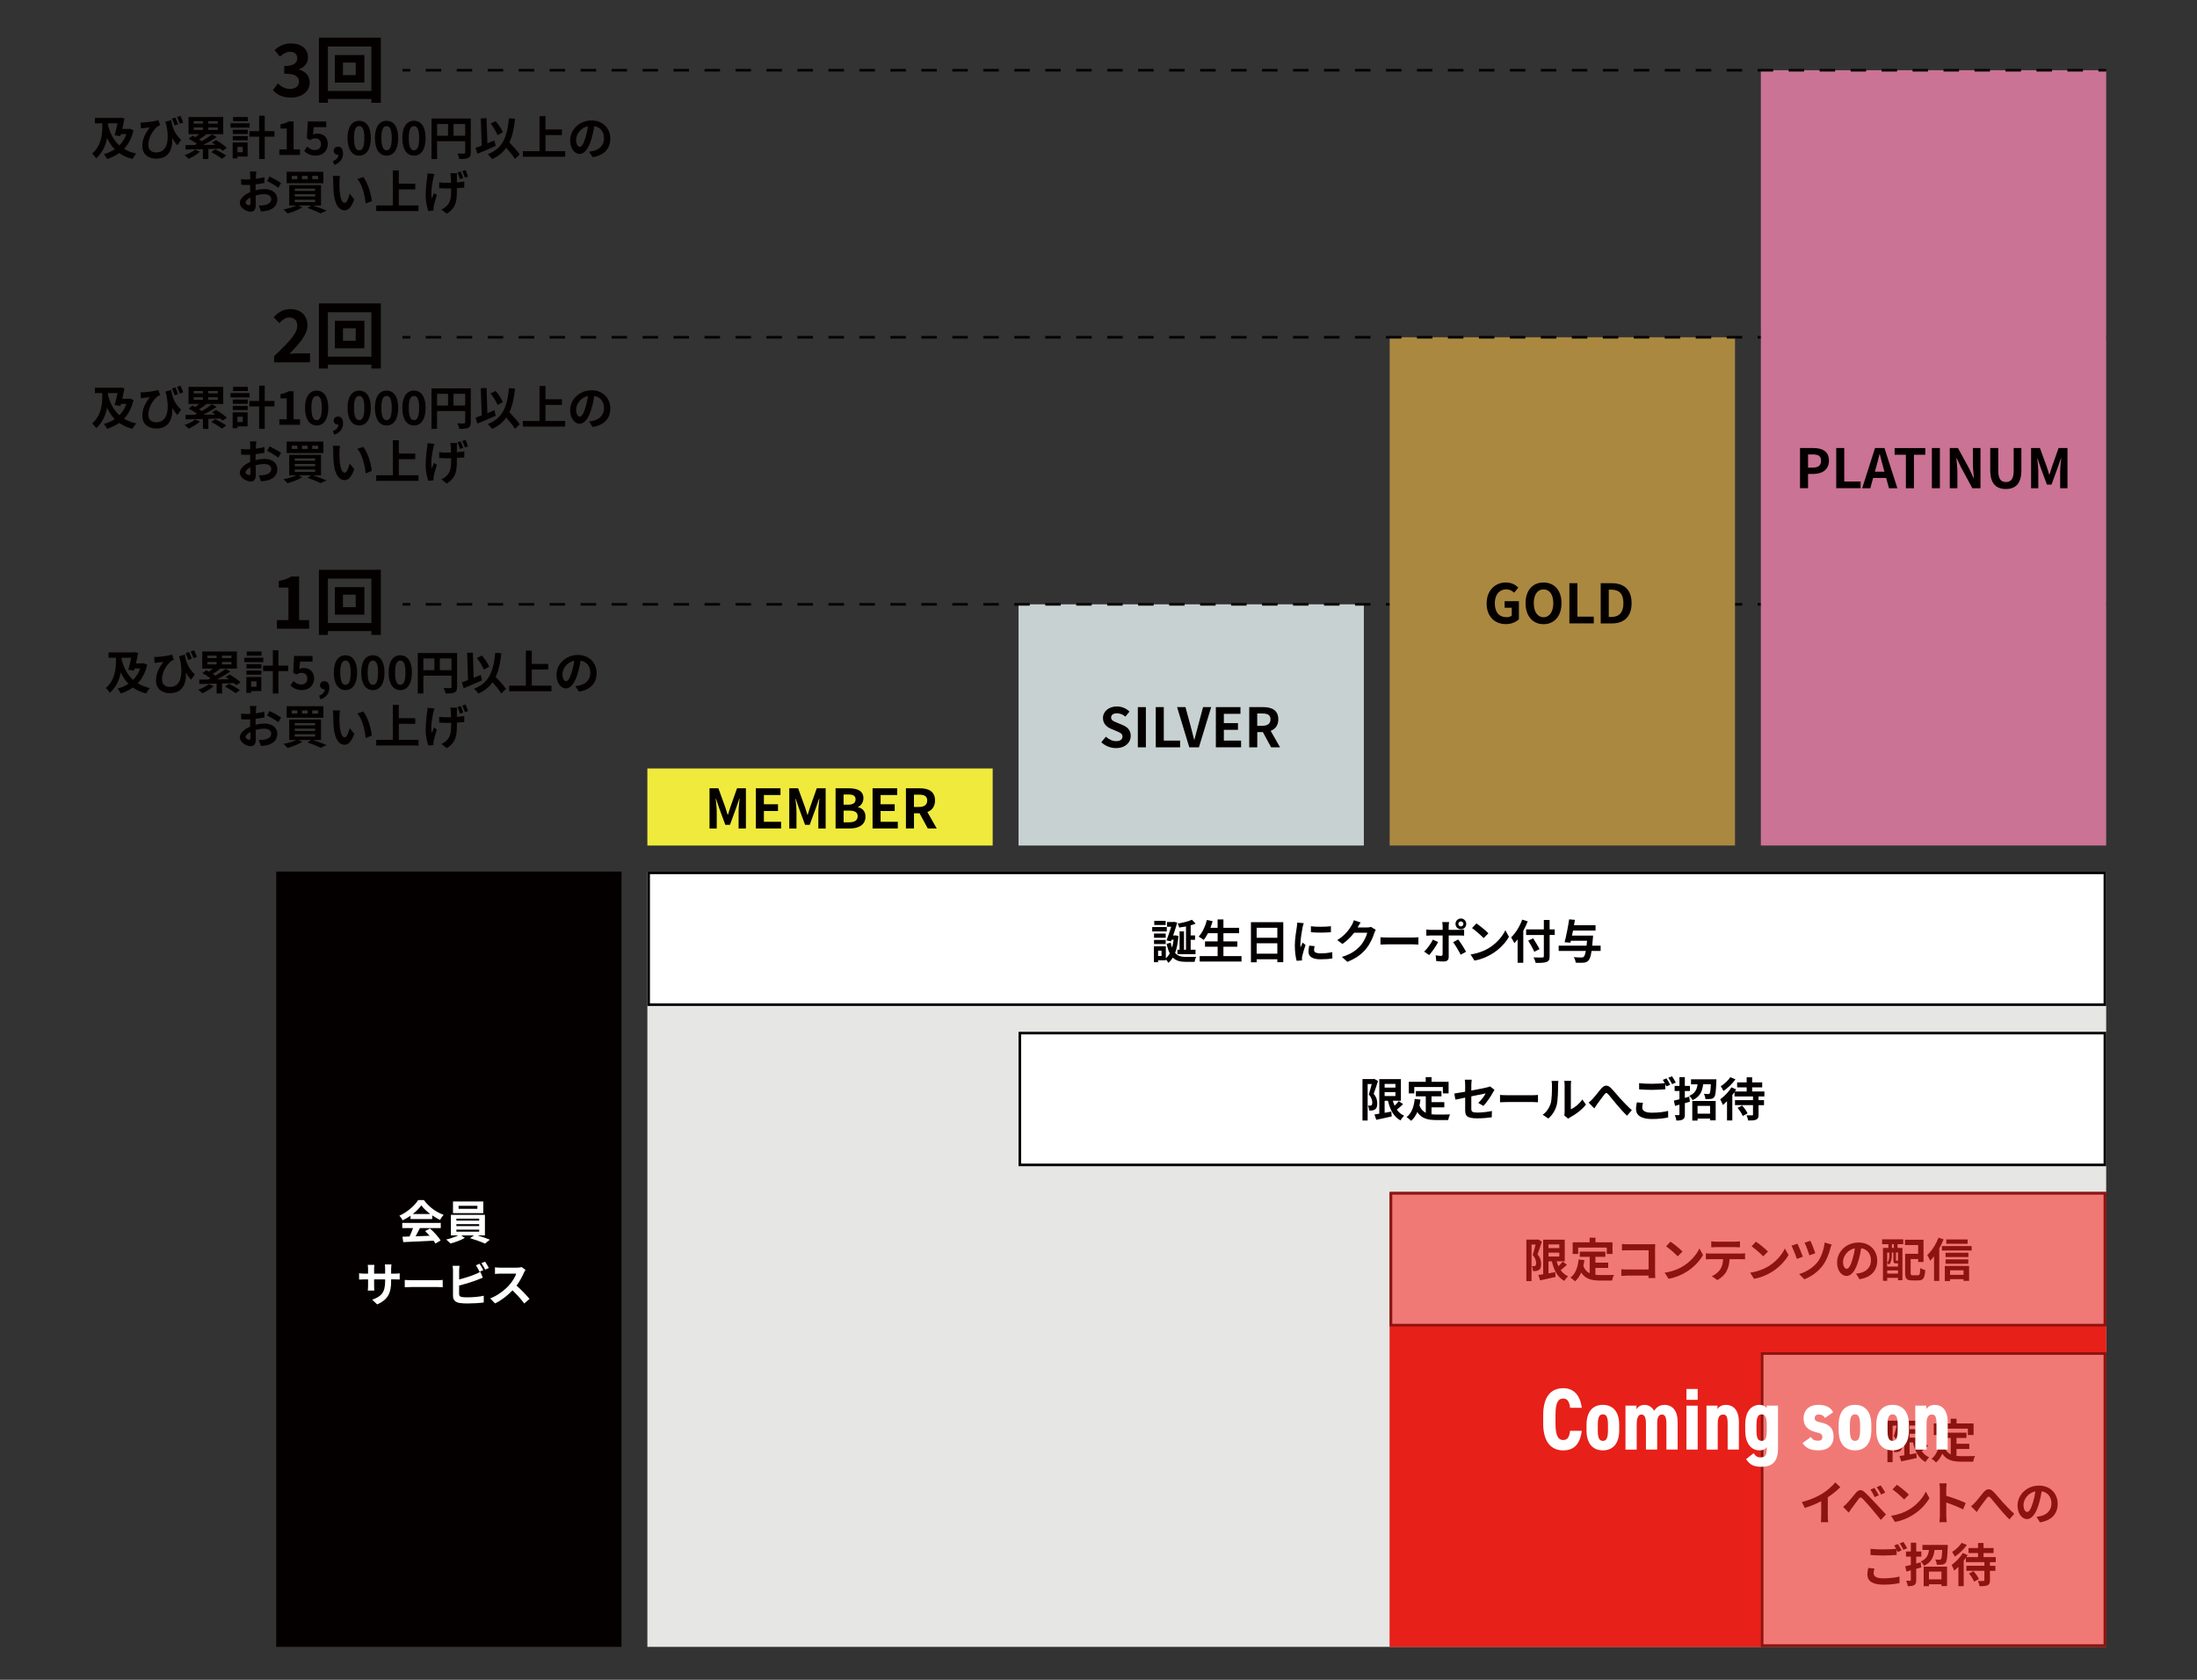 <?xml version="1.0" encoding="utf-8"?>
<!-- Generator: Adobe Illustrator 24.3.0, SVG Export Plug-In . SVG Version: 6.00 Build 0)  -->
<svg version="1.1" id="レイヤー_1" xmlns="http://www.w3.org/2000/svg" xmlns:xlink="http://www.w3.org/1999/xlink" x="0px"
	 y="0px" viewBox="0 0 850 650" style="enable-background:new 0 0 850 650;" xml:space="preserve">
<rect x="0" y="0" width="850" height="650" fill="#333333" stroke="none"/>
<style type="text/css">
	.st0{fill:#C8D1D1;}
	.st1{fill:none;stroke:#040000;stroke-miterlimit:10;}
	.st2{fill:none;stroke:#040000;stroke-miterlimit:10;stroke-dasharray:5.992,5.992;}
	.st3{fill:#AA8840;}
	.st4{fill:#040000;}
	.st5{fill:#CA7394;}
	.st6{fill:#EFEA3C;}
	.st7{fill:#E6E6E5;}
	.st8{fill:#E7211A;}
	.st9{fill:#FFFFFF;}
	.st10{opacity:0.6;fill:#E7211A;}
</style>
<g>
	<g>
		<rect x="394.06" y="233.85" class="st0" width="133.6" height="93.33"/>
		<g>
			<g>
				<line class="st1" x1="155.73" y1="233.85" x2="158.73" y2="233.85"/>
				<line class="st2" x1="164.72" y1="233.85" x2="808.86" y2="233.85"/>
				<line class="st1" x1="811.86" y1="233.85" x2="814.86" y2="233.85"/>
			</g>
		</g>
		<rect x="537.66" y="130.51" class="st3" width="133.6" height="196.67"/>
		<g>
			<g>
				<line class="st1" x1="155.73" y1="130.51" x2="158.73" y2="130.51"/>
				<line class="st2" x1="164.72" y1="130.51" x2="808.86" y2="130.51"/>
				<line class="st1" x1="811.86" y1="130.51" x2="814.86" y2="130.51"/>
			</g>
		</g>
		<g>
			<path class="st4" d="M105.59,34.88l1.93-2.6c1.23,1.2,2.74,2.13,4.62,2.13c2.1,0,3.53-1.01,3.53-2.74c0-1.96-1.2-3.16-5.71-3.16
				v-2.97c3.81,0,5.04-1.26,5.04-3c0-1.57-1.01-2.49-2.77-2.49c-1.48,0-2.69,0.7-3.92,1.85l-2.1-2.52c1.79-1.57,3.78-2.58,6.22-2.58
				c4,0,6.72,1.96,6.72,5.43c0,2.18-1.29,3.7-3.44,4.56v0.14c2.32,0.62,4.12,2.32,4.12,4.98c0,3.7-3.33,5.85-7.28,5.85
				C109.25,37.77,107.04,36.54,105.59,34.88z"/>
			<path class="st4" d="M147.33,14.58v25.2h-3.64V38.3h-16.83v1.48h-3.47v-25.2H147.33z M143.69,35.19V18h-16.83v17.19H143.69z
				 M140.98,21.3v10.64h-11.42V21.3H140.98z M137.62,24.22h-4.93v4.84h4.93V24.22z"/>
		</g>
		<g>
			<path class="st4" d="M106.06,137.81c5.4-5.15,8.96-8.68,8.96-11.68c0-2.04-1.12-3.28-3.11-3.28c-1.51,0-2.74,1.01-3.81,2.16
				l-2.24-2.24c1.9-2.04,3.75-3.16,6.58-3.16c3.92,0,6.52,2.49,6.52,6.3c0,3.53-3.25,7.17-6.94,11.03c1.04-0.11,2.41-0.22,3.39-0.22
				h4.54v3.47h-13.89V137.81z"/>
			<path class="st4" d="M147.33,117.4v25.2h-3.64v-1.48h-16.83v1.48h-3.47v-25.2H147.33z M143.69,138.01v-17.19h-16.83v17.19H143.69
				z M140.98,124.12v10.64h-11.42v-10.64H140.98z M137.62,127.03h-4.93v4.84h4.93V127.03z"/>
		</g>
		<g>
			<path class="st4" d="M107.15,239.94h4.45v-12.57h-3.75v-2.55c2.07-0.39,3.5-0.92,4.82-1.74h3.05v16.86h3.89v3.33h-12.46V239.94z"
				/>
			<path class="st4" d="M147.33,220.48v25.2h-3.64v-1.48h-16.83v1.48h-3.47v-25.2H147.33z M143.69,241.09V223.9h-16.83v17.19H143.69
				z M140.98,227.2v10.64h-11.42V227.2H140.98z M137.62,230.11h-4.93v4.84h4.93V230.11z"/>
		</g>
		<rect x="681.26" y="27.18" class="st5" width="133.6" height="300"/>
		<rect x="250.46" y="297.36" class="st6" width="133.6" height="29.82"/>
		<g>
			<g>
				<line class="st1" x1="155.73" y1="27.18" x2="158.73" y2="27.18"/>
				<line class="st2" x1="164.72" y1="27.18" x2="808.86" y2="27.18"/>
				<line class="st1" x1="811.86" y1="27.18" x2="814.86" y2="27.18"/>
			</g>
		</g>
		<g>
			<path class="st4" d="M274.5,305.03h3.44l2.65,7.29c0.34,0.97,0.63,1.99,0.94,2.98h0.1c0.34-0.99,0.61-2.02,0.94-2.98l2.58-7.29
				h3.44v15.56h-2.83v-6.49c0-1.47,0.23-3.63,0.4-5.1h-0.1l-1.26,3.65l-2.39,6.53h-1.78l-2.41-6.53l-1.24-3.65h-0.08
				c0.15,1.47,0.4,3.63,0.4,5.1v6.49h-2.79V305.03z"/>
			<path class="st4" d="M292.43,305.03h9.53v2.6h-6.42v3.59H301v2.6h-5.46v4.16h6.66v2.6h-9.76V305.03z"/>
			<path class="st4" d="M305.35,305.03h3.44l2.65,7.29c0.34,0.97,0.63,1.99,0.94,2.98h0.1c0.34-0.99,0.61-2.02,0.94-2.98l2.58-7.29
				h3.44v15.56h-2.83v-6.49c0-1.47,0.23-3.63,0.4-5.1h-0.1l-1.26,3.65l-2.39,6.53h-1.78l-2.41-6.53l-1.24-3.65h-0.08
				c0.15,1.47,0.4,3.63,0.4,5.1v6.49h-2.79V305.03z"/>
			<path class="st4" d="M323.28,305.03h5.14c3.19,0,5.63,0.94,5.63,3.84c0,1.43-0.8,2.9-2.12,3.36v0.1c1.68,0.4,2.92,1.57,2.92,3.67
				c0,3.13-2.6,4.58-6.03,4.58h-5.54V305.03z M328.19,311.37c1.97,0,2.83-0.8,2.83-2.04c0-1.36-0.92-1.91-2.79-1.91h-1.85v3.95
				H328.19z M328.55,318.19c2.12,0,3.28-0.76,3.28-2.37c0-1.51-1.13-2.16-3.28-2.16h-2.16v4.54H328.55z"/>
			<path class="st4" d="M337.58,305.03h9.53v2.6h-6.42v3.59h5.46v2.6h-5.46v4.16h6.66v2.6h-9.76V305.03z"/>
			<path class="st4" d="M350.49,305.03h5.42c3.25,0,5.84,1.15,5.84,4.72c0,2.33-1.18,3.78-2.96,4.47l3.63,6.36h-3.46l-3.19-5.88
				h-2.16v5.88h-3.11V305.03z M355.62,312.25c1.99,0,3.11-0.84,3.11-2.5c0-1.68-1.11-2.25-3.11-2.25h-2.02v4.75H355.62z"/>
		</g>
		<g>
			<path class="st4" d="M426.08,287.21l1.78-2.14c1.11,1.03,2.58,1.72,3.95,1.72c1.62,0,2.48-0.69,2.48-1.78
				c0-1.15-0.94-1.51-2.33-2.1l-2.08-0.88c-1.57-0.65-3.15-1.91-3.15-4.18c0-2.54,2.23-4.49,5.38-4.49c1.81,0,3.61,0.71,4.87,1.99
				l-1.57,1.95c-0.99-0.82-2.02-1.28-3.3-1.28c-1.36,0-2.23,0.61-2.23,1.64c0,1.11,1.09,1.51,2.42,2.04l2.04,0.86
				c1.89,0.78,3.13,1.97,3.13,4.22c0,2.54-2.12,4.7-5.71,4.7C429.67,289.47,427.6,288.65,426.08,287.21z"/>
			<path class="st4" d="M440.22,273.62h3.11v15.56h-3.11V273.62z"/>
			<path class="st4" d="M447.15,273.62h3.11v12.95h6.32v2.6h-9.43V273.62z"/>
			<path class="st4" d="M455.4,273.62h3.25l2.06,7.58c0.48,1.72,0.82,3.28,1.3,5.02h0.1c0.5-1.74,0.84-3.3,1.32-5.02l2.02-7.58h3.15
				l-4.75,15.56h-3.72L455.4,273.62z"/>
			<path class="st4" d="M470.39,273.62h9.53v2.6h-6.42v3.59h5.46v2.6h-5.46v4.16h6.66v2.6h-9.76V273.62z"/>
			<path class="st4" d="M483.31,273.62h5.42c3.25,0,5.84,1.15,5.84,4.72c0,2.33-1.18,3.78-2.96,4.47l3.63,6.36h-3.46l-3.19-5.88
				h-2.16v5.88h-3.11V273.62z M488.43,280.84c1.99,0,3.11-0.84,3.11-2.5c0-1.68-1.11-2.25-3.11-2.25h-2.02v4.75H488.43z"/>
		</g>
		<g>
			<path class="st4" d="M575.17,233.52c0-5.12,3.32-8.13,7.45-8.13c2.25,0,3.8,0.97,4.81,1.99l-1.64,1.97
				c-0.78-0.73-1.66-1.3-3.07-1.3c-2.58,0-4.39,2.02-4.39,5.35c0,3.38,1.55,5.42,4.62,5.42c0.74,0,1.49-0.21,1.93-0.59v-3.07h-2.75
				v-2.54h5.52v7.01c-1.05,1.03-2.88,1.87-5.04,1.87C578.41,241.52,575.17,238.71,575.17,233.52z"/>
			<path class="st4" d="M590.23,233.4c0-5.06,2.83-8,6.95-8s6.95,2.96,6.95,8s-2.83,8.13-6.95,8.13S590.23,238.44,590.23,233.4z
				 M600.96,233.4c0-3.34-1.47-5.33-3.78-5.33s-3.78,1.99-3.78,5.33c0,3.32,1.47,5.44,3.78,5.44S600.96,236.72,600.96,233.4z"/>
			<path class="st4" d="M607.18,225.67h3.11v12.95h6.32v2.6h-9.43V225.67z"/>
			<path class="st4" d="M619.31,225.67h4.26c4.75,0,7.68,2.48,7.68,7.73c0,5.23-2.94,7.83-7.52,7.83h-4.43V225.67z M623.39,238.73
				c2.9,0,4.7-1.55,4.7-5.33c0-3.8-1.81-5.23-4.7-5.23h-0.97v10.56H623.39z"/>
		</g>
		<g>
			<path class="st4" d="M696.41,173.36h5.1c3.44,0,6.09,1.22,6.09,4.89c0,3.55-2.67,5.14-6,5.14h-2.08v5.52h-3.11V173.36z
				 M701.39,180.94c2.14,0,3.17-0.9,3.17-2.69c0-1.81-1.13-2.41-3.28-2.41h-1.76v5.1H701.39z"/>
			<path class="st4" d="M710.42,173.36h3.11v12.95h6.32v2.6h-9.43V173.36z"/>
			<path class="st4" d="M725.43,173.36h3.65l5,15.56h-3.25l-1.09-3.99h-5.04l-1.09,3.99h-3.15L725.43,173.36z M725.37,182.52h3.7
				l-0.46-1.7c-0.48-1.62-0.9-3.4-1.34-5.08h-0.1c-0.4,1.7-0.86,3.46-1.32,5.08L725.37,182.52z"/>
			<path class="st4" d="M737.38,175.97h-4.37v-2.6h11.88v2.6h-4.41v12.95h-3.11V175.97z"/>
			<path class="st4" d="M747.42,173.36h3.11v15.56h-3.11V173.36z"/>
			<path class="st4" d="M754.35,173.36h3.17l4.51,8.29l1.55,3.36h0.11c-0.15-1.62-0.4-3.67-0.4-5.44v-6.21h2.94v15.56h-3.15
				l-4.49-8.31l-1.57-3.34h-0.11c0.15,1.68,0.38,3.63,0.38,5.42v6.24h-2.94V173.36z"/>
			<path class="st4" d="M770,181.93v-8.57h3.11v8.84c0,3.23,1.13,4.33,2.94,4.33c1.85,0,3.02-1.09,3.02-4.33v-8.84h2.98v8.57
				c0,5.17-2.21,7.29-6,7.29C772.26,189.22,770,187.1,770,181.93z"/>
			<path class="st4" d="M785.79,173.36h3.44l2.65,7.29c0.34,0.97,0.63,1.99,0.95,2.98h0.1c0.34-0.99,0.61-2.02,0.94-2.98l2.58-7.29
				h3.44v15.56h-2.83v-6.49c0-1.47,0.23-3.63,0.4-5.1h-0.1l-1.26,3.65l-2.39,6.53h-1.78l-2.41-6.53l-1.24-3.65h-0.08
				c0.15,1.47,0.4,3.63,0.4,5.1v6.49h-2.79V173.36z"/>
		</g>
		<g>
			<path class="st4" d="M51.65,50.38c-0.7,3.08-1.96,5.44-3.67,7.22c1.35,0.81,2.92,1.44,4.75,1.84c-0.5,0.49-1.17,1.46-1.49,2.09
				c-2.04-0.52-3.71-1.3-5.13-2.29c-1.37,0.97-2.93,1.73-4.66,2.29c-0.27-0.58-0.83-1.42-1.26-1.89c1.53-0.41,2.95-1.03,4.2-1.87
				c-1.22-1.22-2.18-2.7-2.97-4.41c-0.49,2.72-1.64,5.64-4.21,7.9c-0.32-0.54-1.08-1.44-1.55-1.84c3.57-3.06,3.92-7.56,3.92-10.5
				v-1.21h-2.86v-2.09h9.4l0.38-0.09l1.66,0.27c-0.22,1.26-0.54,2.68-0.86,4.09h2.5l0.4-0.09L51.65,50.38z M41.77,47.72v0.74
				c0.85,3.22,2.23,5.87,4.41,7.81c1.19-1.19,2.12-2.65,2.74-4.38h-2.12l-0.2,0.79l-2.25-0.32c0.4-1.46,0.81-3.19,1.13-4.65H41.77z"
				/>
			<path class="st4" d="M55.39,47.39c1.71-0.09,4.72-0.47,5.89-0.9l0.68,2c-0.27,0.11-0.63,0.23-0.92,0.4
				c-1.22,0.92-3.65,3.71-3.65,7.17c0,2.11,1.37,2.93,3.1,2.93c3.96,0,5.24-4.23,3.85-10.75c-0.13-0.36-0.25-0.74-0.38-1.12
				l2.27-0.63c0.36,2.27,1.1,5.11,3.85,7.65l-1.46,2.07c-0.74-0.81-1.4-1.73-2-2.77c0.25,4.11-1.15,7.96-6.18,7.96
				c-2.9,0-5.37-1.58-5.37-4.84c0-2.92,1.21-5.11,2.88-7.26c-0.68,0.07-1.82,0.2-2.36,0.27c-0.38,0.05-0.65,0.09-1.06,0.16
				l-0.16-2.34C54.69,47.41,55.05,47.41,55.39,47.39z M68.9,48.09l-1.35,0.45c-0.29-0.85-0.65-1.85-1.04-2.63l1.35-0.41
				C68.18,46.24,68.64,47.36,68.9,48.09z M70.9,47.41l-1.35,0.45c-0.29-0.81-0.68-1.85-1.06-2.59l1.3-0.45
				C70.17,45.56,70.62,46.69,70.9,47.41z"/>
			<path class="st4" d="M77.37,58.66c-1.12,1.08-2.9,2.14-4.38,2.79c-0.38-0.38-1.12-1.08-1.57-1.4c1.48-0.5,3.08-1.3,4.01-2.14
				L77.37,58.66z M86.09,58.34c-0.22-0.25-0.5-0.52-0.83-0.81c-1.55,0.04-3.12,0.09-4.65,0.13v3.89h-2.11v-3.83
				c-2.52,0.05-4.86,0.09-6.68,0.13l-0.05-1.69c1.01,0,2.18-0.02,3.48-0.04c0.31-0.13,0.61-0.29,0.94-0.45
				c-0.9-0.68-2.14-1.46-3.19-2l1.49-1.15c0.34,0.18,0.7,0.38,1.08,0.58c0.5-0.36,1.01-0.77,1.48-1.19h-4.1v-6.63h13.41v6.63h-6.73
				l0.2,0.09c-0.9,0.72-1.93,1.42-2.81,1.96c0.38,0.23,0.72,0.47,1.03,0.7c1.48-0.86,2.9-1.82,3.94-2.65l1.84,1.03
				c-1.55,1.06-3.4,2.14-5.17,3.04l4.68-0.05c-0.43-0.32-0.88-0.61-1.31-0.86l1.55-0.97c1.44,0.85,3.28,2.11,4.2,3.06L86.09,58.34z
				 M74.94,47.82h3.57v-0.94h-3.57V47.82z M74.94,50.27h3.57v-0.94h-3.57V50.27z M84.25,46.89h-3.69v0.94h3.69V46.89z M84.25,49.34
				h-3.69v0.94h3.69V49.34z M83.28,57.78c1.35,0.65,3.24,1.69,4.25,2.45l-1.67,1.19c-0.88-0.7-2.72-1.84-4.12-2.56L83.28,57.78z"/>
			<path class="st4" d="M96.56,49.39H89.2V47.7h7.36V49.39z M95.79,60.59h-3.92v0.7h-1.85v-6.14h5.78V60.59z M90.06,50.2h5.78v1.64
				h-5.78V50.2z M90.06,52.67h5.78v1.6h-5.78V52.67z M95.88,46.91h-5.71v-1.62h5.71V46.91z M91.86,56.84v2.07h2.05v-2.07H91.86z
				 M106.18,52.87h-3.76v8.68h-2.16v-8.68h-3.76v-2.12h3.76V44.8h2.16v5.94h3.76V52.87z"/>
			<path class="st4" d="M108.08,57.83h2.86v-8.08h-2.41v-1.64c1.33-0.25,2.25-0.59,3.1-1.12h1.96v10.84h2.5v2.14h-8.01V57.83z"/>
			<path class="st4" d="M117.67,58.41l1.22-1.69c0.76,0.74,1.69,1.35,2.94,1.35c1.39,0,2.36-0.81,2.36-2.27
				c0-1.44-0.9-2.25-2.25-2.25c-0.79,0-1.22,0.2-2,0.7l-1.21-0.77l0.36-6.48h7.13v2.21h-4.84l-0.25,2.83
				c0.54-0.23,0.99-0.36,1.6-0.36c2.23,0,4.1,1.26,4.1,4.03c0,2.86-2.2,4.52-4.66,4.52C120.07,60.23,118.66,59.4,117.67,58.41z"/>
			<path class="st4" d="M128.76,62.37c1.41-0.52,2.18-1.46,2.16-2.47c-0.05,0-0.11,0-0.16,0c-0.86,0-1.66-0.56-1.66-1.57
				c0-0.95,0.77-1.57,1.71-1.57c1.22,0,1.91,0.97,1.91,2.61c0,2.11-1.22,3.71-3.4,4.43L128.76,62.37z"/>
			<path class="st4" d="M134.45,53.42c0-4.39,1.78-6.68,4.52-6.68c2.74,0,4.5,2.3,4.5,6.68c0,4.41-1.76,6.81-4.5,6.81
				C136.23,60.23,134.45,57.83,134.45,53.42z M140.97,53.42c0-3.6-0.85-4.61-2-4.61s-2.02,1.01-2.02,4.61
				c0,3.62,0.86,4.74,2.02,4.74S140.97,57.04,140.97,53.42z"/>
			<path class="st4" d="M145.05,53.42c0-4.39,1.78-6.68,4.52-6.68c2.74,0,4.5,2.3,4.5,6.68c0,4.41-1.76,6.81-4.5,6.81
				C146.83,60.23,145.05,57.83,145.05,53.42z M151.57,53.42c0-3.6-0.85-4.61-2-4.61s-2.02,1.01-2.02,4.61
				c0,3.62,0.86,4.74,2.02,4.74S151.57,57.04,151.57,53.42z"/>
			<path class="st4" d="M155.65,53.42c0-4.39,1.78-6.68,4.52-6.68c2.74,0,4.5,2.3,4.5,6.68c0,4.41-1.76,6.81-4.5,6.81
				C157.43,60.23,155.65,57.83,155.65,53.42z M162.17,53.42c0-3.6-0.85-4.61-2-4.61s-2.02,1.01-2.02,4.61
				c0,3.62,0.86,4.74,2.02,4.74S162.17,57.04,162.17,53.42z"/>
			<path class="st4" d="M182.13,59.02c0,1.17-0.25,1.76-1.01,2.11c-0.72,0.36-1.8,0.4-3.4,0.4c-0.11-0.59-0.47-1.58-0.77-2.14
				c1.03,0.07,2.2,0.05,2.56,0.05c0.34-0.02,0.47-0.13,0.47-0.43v-4.36H169.1v6.88h-2.16V45.86h15.2V59.02z M169.1,52.52h4.25v-4.54
				h-4.25V52.52z M179.97,52.52v-4.54h-4.5v4.54H179.97z"/>
			<path class="st4" d="M191.78,56.47c-2.38,1.06-5.04,2.2-7.08,3.04l-0.72-2.29c0.68-0.23,1.49-0.52,2.39-0.88l-0.36-10.52
				l2.23-0.09l0.32,9.74c0.9-0.38,1.82-0.76,2.72-1.12L191.78,56.47z M199.23,61.53c-0.68-1.17-2.03-2.83-3.37-4.34
				c-1.31,1.87-3.1,3.31-5.47,4.38c-0.31-0.47-1.19-1.44-1.71-1.89c5.71-2.16,7.56-6.52,8.23-13.92l2.36,0.22
				c-0.38,3.69-1.03,6.7-2.2,9.15c1.49,1.55,3.17,3.37,4,4.63L199.23,61.53z M192.48,52.29c-0.45-1.24-1.6-3.13-2.68-4.46l1.94-0.97
				c1.17,1.31,2.3,3.08,2.85,4.32L192.48,52.29z"/>
			<path class="st4" d="M218.66,58.5v2.16h-16.37V58.5h6.45V44.94h2.3v5.15h6.36v2.18h-6.36v6.23H218.66z"/>
			<path class="st4" d="M229.27,60.82l-1.35-2.14c0.68-0.07,1.19-0.18,1.67-0.29c2.3-0.54,4.11-2.2,4.11-4.83
				c0-2.49-1.35-4.34-3.78-4.75c-0.25,1.53-0.56,3.19-1.08,4.88c-1.08,3.64-2.63,5.87-4.59,5.87c-2,0-3.66-2.2-3.66-5.24
				c0-4.16,3.6-7.71,8.26-7.71c4.46,0,7.27,3.1,7.27,7.02C236.13,57.44,233.81,60.12,229.27,60.82z M224.32,56.79
				c0.76,0,1.46-1.13,2.2-3.57c0.41-1.33,0.76-2.86,0.95-4.36c-2.97,0.61-4.57,3.24-4.57,5.22
				C222.9,55.91,223.62,56.79,224.32,56.79z"/>
			<path class="st4" d="M99.03,67.92c-0.02,0.4-0.04,0.83-0.05,1.28c1.19-0.14,2.38-0.38,3.31-0.65l0.05,2.23
				c-1.03,0.23-2.27,0.41-3.44,0.56c-0.02,0.54-0.02,1.1-0.02,1.62c0,0.22,0,0.43,0,0.67c1.22-0.31,2.47-0.47,3.46-0.47
				c2.77,0,4.95,1.44,4.95,3.93c0,2.12-1.12,3.73-3.98,4.45c-0.83,0.18-1.62,0.23-2.36,0.29l-0.83-2.32c0.81,0,1.58-0.02,2.21-0.13
				c1.46-0.27,2.61-0.99,2.61-2.3c0-1.22-1.08-1.94-2.65-1.94c-1.12,0-2.29,0.18-3.39,0.5c0.04,1.42,0.07,2.83,0.07,3.44
				c0,2.23-0.79,2.83-1.98,2.83c-1.75,0-4.21-1.51-4.21-3.42c0-1.57,1.8-3.2,4.01-4.16c-0.02-0.43-0.02-0.86-0.02-1.28
				c0-0.5,0-1.01,0-1.51c-0.34,0.02-0.67,0.04-0.95,0.04c-1.21,0-1.91-0.02-2.52-0.09l-0.04-2.18c1.06,0.13,1.84,0.14,2.49,0.14
				c0.32,0,0.68-0.02,1.04-0.04c0.02-0.63,0.02-1.15,0.02-1.46c0-0.38-0.07-1.26-0.13-1.58h2.48
				C99.13,66.68,99.06,67.46,99.03,67.92z M96.33,79.43c0.32,0,0.58-0.14,0.58-0.76c0-0.45-0.02-1.28-0.05-2.25
				c-1.1,0.59-1.84,1.33-1.84,1.96C95.01,78.94,95.86,79.43,96.33,79.43z M108.75,70.84l-1.08,1.84c-0.86-0.74-3.22-2.09-4.34-2.63
				l0.99-1.75C105.71,68.97,107.79,70.16,108.75,70.84z"/>
			<path class="st4" d="M121.11,79.54c1.91,0.61,3.98,1.4,5.24,1.96l-2.32,1.06c-1.12-0.59-3.1-1.42-5.06-2.09l1.46-0.94h-5.02
				l1.57,0.7c-1.51,0.99-3.87,1.85-5.74,2.38c-0.36-0.43-1.13-1.21-1.58-1.57c1.76-0.32,3.73-0.9,5.01-1.51h-2.77v-7.9h12.3v7.9
				H121.11z M125.13,70.89H110.9v-4.43h14.22V70.89z M115.05,68.07h-2.16v1.24h2.16V68.07z M114.04,73.87h7.89v-0.88h-7.89V73.87z
				 M114.04,76.03h7.89v-0.9h-7.89V76.03z M114.04,78.19h7.89v-0.9h-7.89V78.19z M119.01,68.07h-2.18v1.24h2.18V68.07z
				 M123.06,68.07h-2.27v1.24h2.27V68.07z"/>
			<path class="st4" d="M131.33,70.3c-0.02,1.17,0,2.52,0.11,3.82c0.25,2.59,0.79,4.38,1.93,4.38c0.85,0,1.57-2.11,1.91-3.55
				l1.8,2.2c-1.19,3.13-2.32,4.23-3.76,4.23c-1.98,0-3.69-1.78-4.2-6.61c-0.18-1.66-0.2-3.76-0.2-4.86c0-0.5-0.04-1.28-0.14-1.84
				l2.77,0.04C131.42,68.75,131.33,69.8,131.33,70.3z M143.83,77.84l-2.36,0.92c-0.29-2.9-1.24-7.27-3.21-9.51l2.29-0.74
				C142.26,70.59,143.63,75.09,143.83,77.84z"/>
			<path class="st4" d="M161.92,79.5v2.16h-16.37V79.5H152V65.94h2.3v5.15h6.36v2.18h-6.36v6.23H161.92z"/>
			<path class="st4" d="M167.66,68.81c-0.45,2-1.1,5.78-0.61,8.01c0.23-0.56,0.58-1.44,0.86-2.09l1.13,0.72
				c-0.54,1.55-1.01,3.37-1.24,4.38c-0.05,0.29-0.11,0.68-0.11,0.88c0.02,0.2,0.04,0.5,0.05,0.76l-2.02,0.2
				c-0.4-1.08-1.03-3.6-1.03-5.83c0-2.95,0.36-5.73,0.59-7.2c0.07-0.49,0.09-1.1,0.11-1.55l2.67,0.25
				C167.93,67.78,167.73,68.43,167.66,68.81z M176.77,68.27c-0.02,0.38-0.02,1.31-0.02,2.32c1.08-0.09,2.09-0.2,2.88-0.34
				l-0.02,2.34c-0.77,0.09-1.76,0.16-2.84,0.23c0,0.29,0,0.56,0,0.74c0,4.25-0.32,6.86-3.91,9.15l-2.09-1.64
				c0.7-0.31,1.6-0.88,2.11-1.44c1.37-1.44,1.67-3.04,1.67-6.08c0-0.18,0-0.4,0-0.63c-0.61,0.02-1.24,0.02-1.84,0.02
				c-0.79,0-1.89-0.05-2.79-0.11v-2.27c0.88,0.13,1.76,0.18,2.74,0.18c0.59,0,1.22-0.02,1.85-0.04c-0.02-0.99-0.05-1.94-0.09-2.43
				c-0.04-0.43-0.13-0.95-0.2-1.24h2.59C176.79,67.42,176.77,67.85,176.77,68.27z M179.2,68.91l-1.24,0.41
				c-0.25-0.77-0.58-1.82-0.94-2.56l1.22-0.38C178.59,67.11,179,68.23,179.2,68.91z M181.09,68.34l-1.22,0.4
				c-0.27-0.77-0.63-1.8-0.99-2.52l1.22-0.4C180.44,66.54,180.88,67.65,181.09,68.34z"/>
		</g>
		<g>
			<path class="st4" d="M51.65,154.79c-0.7,3.08-1.96,5.44-3.67,7.22c1.35,0.81,2.92,1.44,4.75,1.84c-0.5,0.49-1.17,1.46-1.49,2.09
				c-2.04-0.52-3.71-1.3-5.13-2.29c-1.37,0.97-2.93,1.73-4.66,2.29c-0.27-0.58-0.83-1.42-1.26-1.89c1.53-0.41,2.95-1.03,4.2-1.87
				c-1.22-1.22-2.18-2.7-2.97-4.41c-0.49,2.72-1.64,5.64-4.21,7.9c-0.32-0.54-1.08-1.44-1.55-1.84c3.57-3.06,3.92-7.56,3.92-10.5
				v-1.21h-2.86v-2.09h9.4l0.38-0.09l1.66,0.27c-0.22,1.26-0.54,2.68-0.86,4.09h2.5l0.4-0.09L51.65,154.79z M41.77,152.12v0.74
				c0.85,3.22,2.23,5.87,4.41,7.81c1.19-1.19,2.12-2.65,2.74-4.38h-2.12l-0.2,0.79l-2.25-0.32c0.4-1.46,0.81-3.19,1.13-4.65H41.77z"
				/>
			<path class="st4" d="M55.39,151.8c1.71-0.09,4.72-0.47,5.89-0.9l0.68,2c-0.27,0.11-0.63,0.23-0.92,0.4
				c-1.22,0.92-3.65,3.71-3.65,7.17c0,2.11,1.37,2.93,3.1,2.93c3.96,0,5.24-4.23,3.85-10.75c-0.13-0.36-0.25-0.74-0.38-1.12
				l2.27-0.63c0.36,2.27,1.1,5.11,3.85,7.65l-1.46,2.07c-0.74-0.81-1.4-1.73-2-2.77c0.25,4.11-1.15,7.96-6.18,7.96
				c-2.9,0-5.37-1.58-5.37-4.84c0-2.92,1.21-5.11,2.88-7.26c-0.68,0.07-1.82,0.2-2.36,0.27c-0.38,0.05-0.65,0.09-1.06,0.16
				l-0.16-2.34C54.69,151.82,55.05,151.82,55.39,151.8z M68.9,152.5l-1.35,0.45c-0.29-0.85-0.65-1.85-1.04-2.63l1.35-0.41
				C68.18,150.65,68.64,151.76,68.9,152.5z M70.9,151.82l-1.35,0.45c-0.29-0.81-0.68-1.85-1.06-2.59l1.3-0.45
				C70.17,149.96,70.62,151.1,70.9,151.82z"/>
			<path class="st4" d="M77.37,163.07c-1.12,1.08-2.9,2.14-4.38,2.79c-0.38-0.38-1.12-1.08-1.57-1.4c1.48-0.5,3.08-1.3,4.01-2.14
				L77.37,163.07z M86.09,162.75c-0.22-0.25-0.5-0.52-0.83-0.81c-1.55,0.04-3.12,0.09-4.65,0.13v3.89h-2.11v-3.83
				c-2.52,0.05-4.86,0.09-6.68,0.13l-0.05-1.69c1.01,0,2.18-0.02,3.48-0.04c0.31-0.13,0.61-0.29,0.94-0.45
				c-0.9-0.68-2.14-1.46-3.19-2l1.49-1.15c0.34,0.18,0.7,0.38,1.08,0.58c0.5-0.36,1.01-0.77,1.48-1.19h-4.1v-6.63h13.41v6.63h-6.73
				l0.2,0.09c-0.9,0.72-1.93,1.42-2.81,1.96c0.38,0.23,0.72,0.47,1.03,0.7c1.48-0.86,2.9-1.82,3.94-2.65l1.84,1.03
				c-1.55,1.06-3.4,2.14-5.17,3.04l4.68-0.05c-0.43-0.32-0.88-0.61-1.31-0.86l1.55-0.97c1.44,0.85,3.28,2.11,4.2,3.06L86.09,162.75z
				 M74.94,152.23h3.57v-0.94h-3.57V152.23z M74.94,154.68h3.57v-0.94h-3.57V154.68z M84.25,151.29h-3.69v0.94h3.69V151.29z
				 M84.25,153.74h-3.69v0.94h3.69V153.74z M83.28,162.19c1.35,0.65,3.24,1.69,4.25,2.45l-1.67,1.19c-0.88-0.7-2.72-1.84-4.12-2.56
				L83.28,162.19z"/>
			<path class="st4" d="M96.56,153.8H89.2v-1.69h7.36V153.8z M95.79,165h-3.92v0.7h-1.85v-6.14h5.78V165z M90.06,154.61h5.78v1.64
				h-5.78V154.61z M90.06,157.07h5.78v1.6h-5.78V157.07z M95.88,151.31h-5.71v-1.62h5.71V151.31z M91.86,161.25v2.07h2.05v-2.07
				H91.86z M106.18,157.27h-3.76v8.68h-2.16v-8.68h-3.76v-2.12h3.76v-5.94h2.16v5.94h3.76V157.27z"/>
			<path class="st4" d="M108.08,162.24h2.86v-8.08h-2.41v-1.64c1.33-0.25,2.25-0.59,3.1-1.12h1.96v10.84h2.5v2.14h-8.01V162.24z"/>
			<path class="st4" d="M118,157.83c0-4.39,1.78-6.68,4.52-6.68c2.74,0,4.5,2.3,4.5,6.68c0,4.41-1.76,6.81-4.5,6.81
				C119.78,164.64,118,162.24,118,157.83z M124.51,157.83c0-3.6-0.85-4.61-2-4.61s-2.02,1.01-2.02,4.61c0,3.62,0.86,4.74,2.02,4.74
				S124.51,161.45,124.51,157.83z"/>
			<path class="st4" d="M128.76,166.78c1.41-0.52,2.18-1.46,2.16-2.47c-0.05,0-0.11,0-0.16,0c-0.86,0-1.66-0.56-1.66-1.57
				c0-0.95,0.77-1.57,1.71-1.57c1.22,0,1.91,0.97,1.91,2.61c0,2.11-1.22,3.71-3.4,4.43L128.76,166.78z"/>
			<path class="st4" d="M134.45,157.83c0-4.39,1.78-6.68,4.52-6.68c2.74,0,4.5,2.3,4.5,6.68c0,4.41-1.76,6.81-4.5,6.81
				C136.23,164.64,134.45,162.24,134.45,157.83z M140.97,157.83c0-3.6-0.85-4.61-2-4.61s-2.02,1.01-2.02,4.61
				c0,3.62,0.86,4.74,2.02,4.74S140.97,161.45,140.97,157.83z"/>
			<path class="st4" d="M145.05,157.83c0-4.39,1.78-6.68,4.52-6.68c2.74,0,4.5,2.3,4.5,6.68c0,4.41-1.76,6.81-4.5,6.81
				C146.83,164.64,145.05,162.24,145.05,157.83z M151.57,157.83c0-3.6-0.85-4.61-2-4.61s-2.02,1.01-2.02,4.61
				c0,3.62,0.86,4.74,2.02,4.74S151.57,161.45,151.57,157.83z"/>
			<path class="st4" d="M155.65,157.83c0-4.39,1.78-6.68,4.52-6.68c2.74,0,4.5,2.3,4.5,6.68c0,4.41-1.76,6.81-4.5,6.81
				C157.43,164.64,155.65,162.24,155.65,157.83z M162.17,157.83c0-3.6-0.85-4.61-2-4.61s-2.02,1.01-2.02,4.61
				c0,3.62,0.86,4.74,2.02,4.74S162.17,161.45,162.17,157.83z"/>
			<path class="st4" d="M182.13,163.43c0,1.17-0.25,1.76-1.01,2.11c-0.72,0.36-1.8,0.4-3.4,0.4c-0.11-0.59-0.47-1.58-0.77-2.14
				c1.03,0.07,2.2,0.05,2.56,0.05c0.34-0.02,0.47-0.13,0.47-0.43v-4.36H169.1v6.88h-2.16v-15.67h15.2V163.43z M169.1,156.93h4.25
				v-4.54h-4.25V156.93z M179.97,156.93v-4.54h-4.5v4.54H179.97z"/>
			<path class="st4" d="M191.78,160.87c-2.38,1.06-5.04,2.2-7.08,3.04l-0.72-2.29c0.68-0.23,1.49-0.52,2.39-0.88l-0.36-10.52
				l2.23-0.09l0.32,9.74c0.9-0.38,1.82-0.76,2.72-1.12L191.78,160.87z M199.23,165.93c-0.68-1.17-2.03-2.83-3.37-4.34
				c-1.31,1.87-3.1,3.31-5.47,4.38c-0.31-0.47-1.19-1.44-1.71-1.89c5.71-2.16,7.56-6.52,8.23-13.92l2.36,0.22
				c-0.38,3.69-1.03,6.7-2.2,9.15c1.49,1.55,3.17,3.37,4,4.63L199.23,165.93z M192.48,156.7c-0.45-1.24-1.6-3.13-2.68-4.46
				l1.94-0.97c1.17,1.31,2.3,3.08,2.85,4.32L192.48,156.7z"/>
			<path class="st4" d="M218.66,162.91v2.16h-16.37v-2.16h6.45v-13.56h2.3v5.15h6.36v2.18h-6.36v6.23H218.66z"/>
			<path class="st4" d="M229.27,165.23l-1.35-2.14c0.68-0.07,1.19-0.18,1.67-0.29c2.3-0.54,4.11-2.2,4.11-4.83
				c0-2.49-1.35-4.34-3.78-4.75c-0.25,1.53-0.56,3.19-1.08,4.88c-1.08,3.64-2.63,5.87-4.59,5.87c-2,0-3.66-2.2-3.66-5.24
				c0-4.16,3.6-7.71,8.26-7.71c4.46,0,7.27,3.1,7.27,7.02C236.13,161.85,233.81,164.53,229.27,165.23z M224.32,161.2
				c0.76,0,1.46-1.13,2.2-3.57c0.41-1.33,0.76-2.86,0.95-4.36c-2.97,0.61-4.57,3.24-4.57,5.22
				C222.9,160.31,223.62,161.2,224.32,161.2z"/>
			<path class="st4" d="M99.03,172.33c-0.02,0.4-0.04,0.83-0.05,1.28c1.19-0.14,2.38-0.38,3.31-0.65l0.05,2.23
				c-1.03,0.23-2.27,0.41-3.44,0.56c-0.02,0.54-0.02,1.1-0.02,1.62c0,0.22,0,0.43,0,0.67c1.22-0.31,2.47-0.47,3.46-0.47
				c2.77,0,4.95,1.44,4.95,3.93c0,2.12-1.12,3.73-3.98,4.45c-0.83,0.18-1.62,0.23-2.36,0.29l-0.83-2.32c0.81,0,1.58-0.02,2.21-0.13
				c1.46-0.27,2.61-0.99,2.61-2.3c0-1.22-1.08-1.94-2.65-1.94c-1.12,0-2.29,0.18-3.39,0.5c0.04,1.42,0.07,2.83,0.07,3.44
				c0,2.23-0.79,2.83-1.98,2.83c-1.75,0-4.21-1.51-4.21-3.42c0-1.57,1.8-3.2,4.01-4.16c-0.02-0.43-0.02-0.86-0.02-1.28
				c0-0.5,0-1.01,0-1.51c-0.34,0.02-0.67,0.04-0.95,0.04c-1.21,0-1.91-0.02-2.52-0.09l-0.04-2.18c1.06,0.13,1.84,0.14,2.49,0.14
				c0.32,0,0.68-0.02,1.04-0.04c0.02-0.63,0.02-1.15,0.02-1.46c0-0.38-0.07-1.26-0.13-1.58h2.48
				C99.13,171.09,99.06,171.86,99.03,172.33z M96.33,183.84c0.32,0,0.58-0.14,0.58-0.76c0-0.45-0.02-1.28-0.05-2.25
				c-1.1,0.59-1.84,1.33-1.84,1.96C95.01,183.35,95.86,183.84,96.33,183.84z M108.75,175.25l-1.08,1.84
				c-0.86-0.74-3.22-2.09-4.34-2.63l0.99-1.75C105.71,173.37,107.79,174.56,108.75,175.25z"/>
			<path class="st4" d="M121.11,183.94c1.91,0.61,3.98,1.4,5.24,1.96l-2.32,1.06c-1.12-0.59-3.1-1.42-5.06-2.09l1.46-0.94h-5.02
				l1.57,0.7c-1.51,0.99-3.87,1.85-5.74,2.38c-0.36-0.43-1.13-1.21-1.58-1.57c1.76-0.32,3.73-0.9,5.01-1.51h-2.77v-7.9h12.3v7.9
				H121.11z M125.13,175.3H110.9v-4.43h14.22V175.3z M115.05,172.47h-2.16v1.24h2.16V172.47z M114.04,178.27h7.89v-0.88h-7.89
				V178.27z M114.04,180.43h7.89v-0.9h-7.89V180.43z M114.04,182.59h7.89v-0.9h-7.89V182.59z M119.01,172.47h-2.18v1.24h2.18V172.47
				z M123.06,172.47h-2.27v1.24h2.27V172.47z"/>
			<path class="st4" d="M131.33,174.71c-0.02,1.17,0,2.52,0.11,3.82c0.25,2.59,0.79,4.38,1.93,4.38c0.85,0,1.57-2.11,1.91-3.55
				l1.8,2.2c-1.19,3.13-2.32,4.23-3.76,4.23c-1.98,0-3.69-1.78-4.2-6.61c-0.18-1.66-0.2-3.76-0.2-4.86c0-0.5-0.04-1.28-0.14-1.84
				l2.77,0.04C131.42,173.16,131.33,174.2,131.33,174.71z M143.83,182.25l-2.36,0.92c-0.29-2.9-1.24-7.27-3.21-9.51l2.29-0.74
				C142.26,175,143.63,179.5,143.83,182.25z"/>
			<path class="st4" d="M161.92,183.91v2.16h-16.37v-2.16H152v-13.56h2.3v5.15h6.36v2.18h-6.36v6.23H161.92z"/>
			<path class="st4" d="M167.66,173.21c-0.45,2-1.1,5.78-0.61,8.01c0.23-0.56,0.58-1.44,0.86-2.09l1.13,0.72
				c-0.54,1.55-1.01,3.37-1.24,4.38c-0.05,0.29-0.11,0.68-0.11,0.88c0.02,0.2,0.04,0.5,0.05,0.76l-2.02,0.2
				c-0.4-1.08-1.03-3.6-1.03-5.83c0-2.95,0.36-5.73,0.59-7.2c0.07-0.49,0.09-1.1,0.11-1.55l2.67,0.25
				C167.93,172.19,167.73,172.83,167.66,173.21z M176.77,172.67c-0.02,0.38-0.02,1.31-0.02,2.32c1.08-0.09,2.09-0.2,2.88-0.34
				l-0.02,2.34c-0.77,0.09-1.76,0.16-2.84,0.23c0,0.29,0,0.56,0,0.74c0,4.25-0.32,6.86-3.91,9.15l-2.09-1.64
				c0.7-0.31,1.6-0.88,2.11-1.44c1.37-1.44,1.67-3.04,1.67-6.08c0-0.18,0-0.4,0-0.63c-0.61,0.02-1.24,0.02-1.84,0.02
				c-0.79,0-1.89-0.05-2.79-0.11v-2.27c0.88,0.13,1.76,0.18,2.74,0.18c0.59,0,1.22-0.02,1.85-0.04c-0.02-0.99-0.05-1.94-0.09-2.43
				c-0.04-0.43-0.13-0.95-0.2-1.24h2.59C176.79,171.83,176.77,172.26,176.77,172.67z M179.2,173.32l-1.24,0.41
				c-0.25-0.77-0.58-1.82-0.94-2.56l1.22-0.38C178.59,171.52,179,172.64,179.2,173.32z M181.09,172.74l-1.22,0.4
				c-0.27-0.77-0.63-1.8-0.99-2.52l1.22-0.4C180.44,170.94,180.88,172.06,181.09,172.74z"/>
		</g>
		<g>
			<path class="st4" d="M56.95,257.19c-0.7,3.08-1.96,5.44-3.67,7.22c1.35,0.81,2.92,1.44,4.75,1.84c-0.5,0.49-1.17,1.46-1.5,2.09
				c-2.03-0.52-3.71-1.3-5.13-2.29c-1.37,0.97-2.94,1.73-4.66,2.29c-0.27-0.58-0.83-1.42-1.26-1.89c1.53-0.41,2.95-1.03,4.2-1.87
				c-1.22-1.22-2.18-2.7-2.97-4.41c-0.49,2.72-1.64,5.64-4.21,7.9c-0.32-0.54-1.08-1.44-1.55-1.84c3.56-3.06,3.92-7.56,3.92-10.5
				v-1.21h-2.86v-2.09h9.4l0.38-0.09l1.66,0.27c-0.22,1.26-0.54,2.68-0.86,4.09h2.5l0.4-0.09L56.95,257.19z M47.07,254.53v0.74
				c0.85,3.22,2.23,5.87,4.41,7.81c1.19-1.19,2.12-2.65,2.74-4.38h-2.12l-0.2,0.79l-2.25-0.32c0.4-1.46,0.81-3.19,1.13-4.65H47.07z"
				/>
			<path class="st4" d="M60.69,254.2c1.71-0.09,4.72-0.47,5.89-0.9l0.68,2c-0.27,0.11-0.63,0.23-0.92,0.4
				c-1.22,0.92-3.66,3.71-3.66,7.17c0,2.11,1.37,2.94,3.1,2.94c3.96,0,5.24-4.23,3.85-10.75c-0.13-0.36-0.25-0.74-0.38-1.12
				l2.27-0.63c0.36,2.27,1.1,5.11,3.85,7.65l-1.46,2.07c-0.74-0.81-1.4-1.73-2-2.77c0.25,4.11-1.15,7.96-6.18,7.96
				c-2.9,0-5.37-1.58-5.37-4.84c0-2.92,1.21-5.11,2.88-7.26c-0.68,0.07-1.82,0.2-2.36,0.27c-0.38,0.05-0.65,0.09-1.06,0.16
				l-0.16-2.34C59.99,254.22,60.35,254.22,60.69,254.2z M74.2,254.91l-1.35,0.45c-0.29-0.85-0.65-1.85-1.04-2.63l1.35-0.41
				C73.48,253.05,73.95,254.17,74.2,254.91z M76.2,254.22l-1.35,0.45c-0.29-0.81-0.68-1.85-1.06-2.59l1.3-0.45
				C75.48,252.37,75.93,253.5,76.2,254.22z"/>
			<path class="st4" d="M82.67,265.48c-1.12,1.08-2.9,2.14-4.38,2.79c-0.38-0.38-1.12-1.08-1.57-1.4c1.48-0.5,3.08-1.3,4.02-2.14
				L82.67,265.48z M91.39,265.15c-0.22-0.25-0.5-0.52-0.83-0.81c-1.55,0.04-3.11,0.09-4.64,0.13v3.89h-2.11v-3.83
				c-2.52,0.05-4.86,0.09-6.68,0.13l-0.05-1.69c1.01,0,2.18-0.02,3.47-0.04c0.31-0.13,0.61-0.29,0.94-0.45
				c-0.9-0.68-2.14-1.46-3.19-2l1.5-1.15c0.34,0.18,0.7,0.38,1.08,0.58c0.5-0.36,1.01-0.77,1.48-1.19h-4.11v-6.63h13.41v6.63h-6.73
				l0.2,0.09c-0.9,0.72-1.93,1.42-2.81,1.96c0.38,0.23,0.72,0.47,1.03,0.7c1.48-0.86,2.9-1.82,3.94-2.65l1.84,1.03
				c-1.55,1.06-3.4,2.14-5.17,3.04l4.68-0.05c-0.43-0.32-0.88-0.61-1.31-0.86l1.55-0.97c1.44,0.85,3.28,2.11,4.2,3.06L91.39,265.15z
				 M80.24,254.64h3.56v-0.94h-3.56V254.64z M80.24,257.09h3.56v-0.94h-3.56V257.09z M89.55,253.7h-3.69v0.94h3.69V253.7z
				 M89.55,256.15h-3.69v0.94h3.69V256.15z M88.58,264.59c1.35,0.65,3.24,1.69,4.25,2.45l-1.67,1.19c-0.88-0.7-2.72-1.84-4.12-2.56
				L88.58,264.59z"/>
			<path class="st4" d="M101.86,256.2H94.5v-1.69h7.36V256.2z M101.09,267.4h-3.93v0.7h-1.85v-6.14h5.78V267.4z M95.36,257.01h5.78
				v1.64h-5.78V257.01z M95.36,259.48h5.78v1.6h-5.78V259.48z M101.18,253.72h-5.71v-1.62h5.71V253.72z M97.16,263.66v2.07h2.05
				v-2.07H97.16z M111.48,259.68h-3.76v8.68h-2.16v-8.68h-3.76v-2.12h3.76v-5.94h2.16v5.94h3.76V259.68z"/>
			<path class="st4" d="M112.37,265.22l1.22-1.69c0.76,0.74,1.69,1.35,2.94,1.35c1.39,0,2.36-0.81,2.36-2.27
				c0-1.44-0.9-2.25-2.25-2.25c-0.79,0-1.22,0.2-2,0.7l-1.21-0.77l0.36-6.48h7.13v2.21h-4.84l-0.25,2.83
				c0.54-0.23,0.99-0.36,1.6-0.36c2.23,0,4.1,1.26,4.1,4.03c0,2.86-2.2,4.52-4.66,4.52C114.77,267.04,113.36,266.21,112.37,265.22z"
				/>
			<path class="st4" d="M123.46,269.19c1.4-0.52,2.18-1.46,2.16-2.47c-0.05,0-0.11,0-0.16,0c-0.86,0-1.66-0.56-1.66-1.57
				c0-0.95,0.77-1.57,1.71-1.57c1.22,0,1.91,0.97,1.91,2.61c0,2.11-1.22,3.71-3.4,4.43L123.46,269.19z"/>
			<path class="st4" d="M129.15,260.24c0-4.39,1.78-6.68,4.52-6.68c2.74,0,4.5,2.3,4.5,6.68c0,4.41-1.76,6.81-4.5,6.81
				C130.93,267.04,129.15,264.65,129.15,260.24z M135.67,260.24c0-3.6-0.85-4.61-2-4.61s-2.02,1.01-2.02,4.61
				c0,3.62,0.86,4.74,2.02,4.74S135.67,263.86,135.67,260.24z"/>
			<path class="st4" d="M139.75,260.24c0-4.39,1.78-6.68,4.52-6.68c2.74,0,4.5,2.3,4.5,6.68c0,4.41-1.76,6.81-4.5,6.81
				C141.53,267.04,139.75,264.65,139.75,260.24z M146.27,260.24c0-3.6-0.85-4.61-2-4.61s-2.02,1.01-2.02,4.61
				c0,3.62,0.86,4.74,2.02,4.74S146.27,263.86,146.27,260.24z"/>
			<path class="st4" d="M150.35,260.24c0-4.39,1.78-6.68,4.52-6.68c2.74,0,4.5,2.3,4.5,6.68c0,4.41-1.76,6.81-4.5,6.81
				C152.13,267.04,150.35,264.65,150.35,260.24z M156.87,260.24c0-3.6-0.85-4.61-2-4.61s-2.02,1.01-2.02,4.61
				c0,3.62,0.86,4.74,2.02,4.74S156.87,263.86,156.87,260.24z"/>
			<path class="st4" d="M176.83,265.84c0,1.17-0.25,1.76-1.01,2.11c-0.72,0.36-1.8,0.4-3.4,0.4c-0.11-0.59-0.47-1.58-0.77-2.14
				c1.03,0.07,2.2,0.05,2.56,0.05c0.34-0.02,0.47-0.13,0.47-0.43v-4.36H163.8v6.88h-2.16v-15.66h15.2V265.84z M163.8,259.34h4.25
				v-4.54h-4.25V259.34z M174.67,259.34v-4.54h-4.5v4.54H174.67z"/>
			<path class="st4" d="M186.48,263.28c-2.38,1.06-5.04,2.2-7.08,3.04l-0.72-2.29c0.68-0.23,1.5-0.52,2.4-0.88l-0.36-10.52
				l2.23-0.09l0.32,9.74c0.9-0.38,1.82-0.76,2.72-1.12L186.48,263.28z M193.93,268.34c-0.68-1.17-2.03-2.83-3.37-4.34
				c-1.31,1.87-3.1,3.31-5.47,4.38c-0.31-0.47-1.19-1.44-1.71-1.89c5.71-2.16,7.56-6.52,8.23-13.92l2.36,0.22
				c-0.38,3.69-1.03,6.7-2.2,9.15c1.49,1.55,3.17,3.37,4,4.63L193.93,268.34z M187.18,259.1c-0.45-1.24-1.6-3.13-2.68-4.47
				l1.94-0.97c1.17,1.31,2.3,3.08,2.84,4.32L187.18,259.1z"/>
			<path class="st4" d="M213.36,265.31v2.16h-16.37v-2.16h6.45v-13.56h2.3v5.15h6.36v2.18h-6.36v6.23H213.36z"/>
			<path class="st4" d="M223.97,267.64l-1.35-2.14c0.68-0.07,1.19-0.18,1.67-0.29c2.3-0.54,4.11-2.2,4.11-4.83
				c0-2.48-1.35-4.34-3.78-4.75c-0.25,1.53-0.56,3.19-1.08,4.88c-1.08,3.64-2.63,5.87-4.59,5.87c-2,0-3.66-2.2-3.66-5.24
				c0-4.16,3.6-7.71,8.26-7.71c4.47,0,7.27,3.1,7.27,7.02C230.83,264.25,228.51,266.93,223.97,267.64z M219.02,263.6
				c0.76,0,1.46-1.13,2.2-3.56c0.41-1.33,0.76-2.86,0.95-4.36c-2.97,0.61-4.57,3.24-4.57,5.22
				C217.6,262.72,218.32,263.6,219.02,263.6z"/>
			<path class="st4" d="M99.03,274.74c-0.02,0.4-0.04,0.83-0.05,1.28c1.19-0.14,2.38-0.38,3.31-0.65l0.05,2.23
				c-1.03,0.23-2.27,0.41-3.44,0.56c-0.02,0.54-0.02,1.1-0.02,1.62c0,0.22,0,0.43,0,0.67c1.22-0.31,2.47-0.47,3.46-0.47
				c2.77,0,4.95,1.44,4.95,3.93c0,2.12-1.12,3.73-3.98,4.45c-0.83,0.18-1.62,0.23-2.36,0.29l-0.83-2.32c0.81,0,1.58-0.02,2.21-0.13
				c1.46-0.27,2.61-0.99,2.61-2.3c0-1.22-1.08-1.94-2.65-1.94c-1.12,0-2.29,0.18-3.38,0.5c0.04,1.42,0.07,2.83,0.07,3.44
				c0,2.23-0.79,2.83-1.98,2.83c-1.75,0-4.21-1.51-4.21-3.42c0-1.57,1.8-3.2,4.02-4.16c-0.02-0.43-0.02-0.86-0.02-1.28
				c0-0.5,0-1.01,0-1.51c-0.34,0.02-0.67,0.04-0.95,0.04c-1.21,0-1.91-0.02-2.52-0.09l-0.04-2.18c1.06,0.13,1.84,0.14,2.48,0.14
				c0.32,0,0.68-0.02,1.04-0.04c0.02-0.63,0.02-1.15,0.02-1.46c0-0.38-0.07-1.26-0.13-1.58h2.49
				C99.13,273.49,99.06,274.27,99.03,274.74z M96.33,286.24c0.32,0,0.58-0.14,0.58-0.76c0-0.45-0.02-1.28-0.05-2.25
				c-1.1,0.59-1.84,1.33-1.84,1.96C95.01,285.76,95.86,286.24,96.33,286.24z M108.75,277.65l-1.08,1.84
				c-0.86-0.74-3.22-2.09-4.34-2.63l0.99-1.75C105.71,275.78,107.79,276.97,108.75,277.65z"/>
			<path class="st4" d="M121.11,286.35c1.91,0.61,3.98,1.4,5.24,1.96l-2.32,1.06c-1.12-0.59-3.1-1.42-5.06-2.09l1.46-0.94h-5.02
				l1.57,0.7c-1.51,0.99-3.87,1.85-5.74,2.38c-0.36-0.43-1.13-1.21-1.58-1.57c1.76-0.32,3.73-0.9,5.01-1.51h-2.77v-7.9h12.3v7.9
				H121.11z M125.13,277.71H110.9v-4.43h14.22V277.71z M115.04,274.88h-2.16v1.24h2.16V274.88z M114.04,280.68h7.89v-0.88h-7.89
				V280.68z M114.04,282.84h7.89v-0.9h-7.89V282.84z M114.04,285h7.89v-0.9h-7.89V285z M119.01,274.88h-2.18v1.24h2.18V274.88z
				 M123.06,274.88h-2.27v1.24h2.27V274.88z"/>
			<path class="st4" d="M131.33,277.11c-0.02,1.17,0,2.52,0.11,3.82c0.25,2.59,0.79,4.38,1.93,4.38c0.85,0,1.57-2.11,1.91-3.55
				l1.8,2.2c-1.19,3.13-2.32,4.23-3.76,4.23c-1.98,0-3.69-1.78-4.2-6.61c-0.18-1.66-0.2-3.76-0.2-4.86c0-0.5-0.04-1.28-0.14-1.84
				l2.77,0.04C131.42,275.56,131.33,276.61,131.33,277.11z M143.83,284.66l-2.36,0.92c-0.29-2.9-1.24-7.27-3.21-9.51l2.29-0.74
				C142.26,277.4,143.63,281.9,143.83,284.66z"/>
			<path class="st4" d="M161.92,286.31v2.16h-16.37v-2.16H152v-13.56h2.3v5.15h6.36v2.18h-6.36v6.23H161.92z"/>
			<path class="st4" d="M167.66,275.62c-0.45,2-1.1,5.78-0.61,8.01c0.23-0.56,0.58-1.44,0.86-2.09l1.13,0.72
				c-0.54,1.55-1.01,3.37-1.24,4.38c-0.05,0.29-0.11,0.68-0.11,0.88c0.02,0.2,0.04,0.5,0.05,0.76l-2.02,0.2
				c-0.4-1.08-1.03-3.6-1.03-5.83c0-2.95,0.36-5.73,0.59-7.2c0.07-0.49,0.09-1.1,0.11-1.55l2.67,0.25
				C167.93,274.59,167.73,275.24,167.66,275.62z M176.77,275.08c-0.02,0.38-0.02,1.31-0.02,2.32c1.08-0.09,2.09-0.2,2.88-0.34
				l-0.02,2.34c-0.77,0.09-1.76,0.16-2.84,0.23c0,0.29,0,0.56,0,0.74c0,4.25-0.32,6.86-3.91,9.15l-2.09-1.64
				c0.7-0.31,1.6-0.88,2.11-1.44c1.37-1.44,1.67-3.04,1.67-6.09c0-0.18,0-0.4,0-0.63c-0.61,0.02-1.24,0.02-1.84,0.02
				c-0.79,0-1.89-0.05-2.79-0.11v-2.27c0.88,0.13,1.76,0.18,2.74,0.18c0.59,0,1.22-0.02,1.85-0.04c-0.02-0.99-0.05-1.94-0.09-2.43
				c-0.04-0.43-0.13-0.95-0.2-1.24h2.59C176.79,274.23,176.77,274.66,176.77,275.08z M179.2,275.73l-1.24,0.41
				c-0.25-0.77-0.58-1.82-0.94-2.56l1.22-0.38C178.59,273.93,179,275.04,179.2,275.73z M181.09,275.15l-1.22,0.4
				c-0.27-0.77-0.63-1.8-0.99-2.52l1.22-0.4C180.44,273.35,180.88,274.47,181.09,275.15z"/>
		</g>
	</g>
	<g>
		<rect x="250.46" y="337.26" class="st7" width="564.4" height="300"/>
		<rect x="537.66" y="461.26" class="st8" width="277.2" height="176"/>
		<g>
			<rect x="250.96" y="337.76" class="st9" width="563.4" height="51"/>
			<path class="st4" d="M813.86,338.26v50h-562.4v-50H813.86 M814.86,337.26h-564.4v52h564.4V337.26L814.86,337.26z"/>
		</g>
		<g>
			<rect x="394.56" y="399.76" class="st9" width="419.8" height="51"/>
			<path class="st4" d="M813.86,400.26v50h-418.8v-50H813.86 M814.86,399.26h-420.8v52h420.8V399.26L814.86,399.26z"/>
		</g>
		<g>
			<rect x="538.16" y="461.76" class="st9" width="276.2" height="51"/>
			<path class="st4" d="M813.86,462.26v50h-275.2v-50H813.86 M814.86,461.26h-277.2v52h277.2V461.26L814.86,461.26z"/>
		</g>
		<g>
			<rect x="681.76" y="523.76" class="st9" width="132.6" height="113"/>
			<path class="st4" d="M813.86,524.26v112h-131.6v-112H813.86 M814.86,523.26h-133.6v114h133.6V523.26L814.86,523.26z"/>
		</g>
		<rect x="106.86" y="337.26" class="st4" width="133.6" height="300"/>
		<g>
			<path class="st4" d="M451.43,360.42h-5.65v-1.69h5.65V360.42z M455.92,362.17c-0.2,2.61-0.61,4.81-1.28,6.57
				c1.06,1.22,2.5,1.55,4.21,1.55c0.65,0,3.15,0,3.96-0.04c-0.27,0.47-0.54,1.39-0.63,1.93h-3.48c-2.03,0-3.67-0.36-4.95-1.64
				c-0.49,0.81-1.06,1.49-1.73,2.04c-0.2-0.4-0.59-0.99-0.97-1.39v0.41h-3.01v0.72h-1.62v-6.14h4.63v4.63
				c0.59-0.49,1.1-1.13,1.51-1.93c-0.49-0.94-0.88-2.14-1.21-3.66l1.58-0.47c0.14,0.74,0.32,1.37,0.52,1.93
				c0.27-0.94,0.49-1.96,0.61-3.06h-0.79l-0.23,0.63l-1.73-0.34c0.61-1.62,1.31-3.67,1.82-5.29h-1.62v-1.85h2.36l0.29-0.07l1.3,0.29
				c-0.4,1.46-0.99,3.26-1.58,4.99h0.63l0.32-0.04L455.92,362.17z M451,362.87h-4.52v-1.64H451V362.87z M446.48,363.7H451v1.6h-4.52
				V363.7z M450.98,357.94h-4.41v-1.62h4.41V357.94z M449.38,367.86h-1.33v2.07h1.33V367.86z M458.87,358.49
				c-0.9,0.18-1.8,0.32-2.65,0.43c-0.09-0.43-0.36-1.13-0.58-1.55c1.98-0.31,4.2-0.85,5.51-1.48l1.42,1.53
				c-0.58,0.23-1.22,0.45-1.91,0.63v3.91h1.69v1.71h-1.69v3.82h1.87v1.73h-6.99v-1.73h0.83v-7.08h1.71v7.08h0.77V358.49z"/>
			<path class="st4" d="M480.33,369.96v2.11h-16.19v-2.11h6.95v-3.62h-4.88v-2.07h4.88v-3.17h-3.73c-0.52,0.99-1.08,1.91-1.67,2.61
				c-0.43-0.34-1.39-0.99-1.93-1.28c1.4-1.51,2.57-4,3.19-6.45l2.21,0.49c-0.25,0.86-0.54,1.71-0.85,2.54h2.77v-3.24h2.25v3.24h6.07
				v2.09h-6.07v3.17h5.38v2.07h-5.38v3.62H480.33z"/>
			<path class="st4" d="M496.49,356.84v15.48h-2.3v-1.13h-8v1.17h-2.21v-15.52H496.49z M486.19,359v3.87h8V359H486.19z
				 M494.19,369.03v-4.03h-8v4.03H494.19z"/>
			<path class="st4" d="M503.96,358.82c-0.23,1.21-0.86,4.81-0.86,6.61c0,0.34,0.02,0.81,0.07,1.17c0.27-0.61,0.56-1.24,0.81-1.84
				l1.12,0.88c-0.5,1.49-1.1,3.46-1.3,4.41c-0.05,0.27-0.09,0.67-0.09,0.85c0,0.2,0.02,0.49,0.04,0.74l-2.09,0.14
				c-0.36-1.24-0.7-3.44-0.7-5.89c0-2.7,0.56-5.74,0.76-7.13c0.05-0.5,0.16-1.19,0.18-1.76l2.52,0.22
				C504.26,357.59,504.03,358.49,503.96,358.82z M508.4,367.62c0,0.79,0.68,1.28,2.52,1.28c1.6,0,2.94-0.14,4.52-0.47l0.04,2.43
				c-1.17,0.22-2.61,0.34-4.65,0.34c-3.1,0-4.59-1.1-4.59-2.95c0-0.7,0.11-1.42,0.31-2.34l2.07,0.2
				C508.48,366.7,508.4,367.14,508.4,367.62z M514.92,358.4v2.32c-2.21,0.2-5.47,0.22-7.74,0v-2.3
				C509.39,358.73,512.98,358.64,514.92,358.4z"/>
			<path class="st4" d="M525.29,358.8c-0.02,0.04-0.04,0.05-0.05,0.09h3.62c0.56,0,1.15-0.09,1.57-0.22l1.84,1.13
				c-0.2,0.34-0.45,0.85-0.59,1.3c-0.49,1.6-1.51,4-3.13,6.01c-1.71,2.09-3.89,3.75-7.27,5.08l-2.12-1.91
				c3.69-1.1,5.69-2.67,7.26-4.45c1.22-1.4,2.27-3.57,2.56-4.92h-5.06c-1.21,1.57-2.77,3.15-4.54,4.36l-2.02-1.49
				c3.15-1.93,4.72-4.25,5.62-5.8c0.27-0.45,0.65-1.28,0.81-1.89l2.63,0.86C525.97,357.59,525.5,358.4,525.29,358.8z"/>
			<path class="st4" d="M536.99,362.78h9.67c0.85,0,1.64-0.07,2.11-0.11v2.83c-0.43-0.02-1.35-0.09-2.11-0.09h-9.67
				c-1.03,0-2.23,0.04-2.9,0.09v-2.83C534.74,362.72,536.05,362.78,536.99,362.78z"/>
			<path class="st4" d="M552.93,369.57l-1.94-1.33c1.21-1.15,2.65-3.13,3.38-4.65l2.03,0.95
				C555.58,366.15,553.92,368.5,552.93,369.57z M560.48,358.37v1.44h4.2c0.5,0,1.3-0.05,1.78-0.13v2.36
				c-0.58-0.04-1.28-0.05-1.76-0.05h-4.21v8.37c0,1.04-0.59,1.69-1.87,1.69c-0.97,0-2.02-0.05-2.94-0.16l-0.22-2.23
				c0.77,0.14,1.57,0.22,2,0.22c0.47,0,0.65-0.18,0.67-0.65c0.02-0.67,0.02-6.37,0.02-7.22v-0.02h-4.57c-0.54,0-1.24,0.02-1.75,0.07
				v-2.39c0.54,0.07,1.17,0.14,1.75,0.14h4.57v-1.44c0-0.47-0.09-1.26-0.16-1.57h2.67C560.6,357.05,560.48,357.92,560.48,358.37z
				 M567.23,368.27l-2.12,1.15c-0.77-1.55-2.05-3.73-2.92-4.83l1.96-1.06C565.07,364.69,566.51,366.96,567.23,368.27z
				 M565.21,355.41c1.15,0,2.07,0.94,2.07,2.09s-0.92,2.09-2.07,2.09s-2.09-0.94-2.09-2.09S564.06,355.41,565.21,355.41z
				 M565.21,358.48c0.54,0,0.97-0.43,0.97-0.97s-0.43-0.97-0.97-0.97s-0.99,0.43-0.99,0.97S564.67,358.48,565.21,358.48z"/>
			<path class="st4" d="M575.85,366.96c3.08-1.82,5.42-4.57,6.55-7l1.4,2.54c-1.37,2.43-3.76,4.92-6.66,6.66
				c-1.82,1.1-4.14,2.11-6.68,2.54l-1.51-2.38C571.76,368.92,574.1,368,575.85,366.96z M575.85,361.14l-1.84,1.87
				c-0.94-1.01-3.19-2.97-4.5-3.89l1.69-1.8C572.47,358.17,574.81,360.04,575.85,361.14z"/>
			<path class="st4" d="M591.06,356.53c-0.49,1.21-1.04,2.43-1.71,3.64v12.37h-2.2v-9.02c-0.41,0.52-0.85,1.01-1.26,1.44
				c-0.23-0.52-0.88-1.71-1.26-2.23c1.71-1.64,3.35-4.23,4.3-6.88L591.06,356.53z M601.52,361.79h-1.98v8.17
				c0,1.39-0.32,1.94-1.19,2.27c-0.88,0.34-2.23,0.38-4.21,0.36c-0.13-0.61-0.5-1.57-0.83-2.12c1.39,0.05,2.97,0.05,3.38,0.04
				c0.45,0,0.61-0.14,0.61-0.54v-8.17h-6.86v-2.16h6.86v-3.67h2.23v3.67h1.98V361.79z M593.6,368.29c-0.47-1.1-1.53-2.95-2.34-4.32
				l1.91-0.88c0.81,1.31,1.93,3.08,2.47,4.16L593.6,368.29z"/>
			<path class="st4" d="M619.27,367.98h-3.51c-0.31,2.05-0.68,3.13-1.19,3.67c-0.54,0.59-1.06,0.77-1.89,0.86
				c-0.68,0.07-1.87,0.05-3.06,0c-0.04-0.63-0.34-1.53-0.76-2.14c1.24,0.11,2.45,0.13,2.97,0.13c0.38,0,0.63-0.04,0.88-0.25
				c0.32-0.27,0.59-0.99,0.83-2.27h-10.5v-2.05h10.79c0.07-0.58,0.13-1.21,0.18-1.91h-6.25l-0.18,0.76l-2.25-0.18
				c0.61-2.29,1.35-6.01,1.76-8.86l2.23,0.2c-0.11,0.67-0.23,1.37-0.36,2.09h8.34v2.05h-8.71c-0.13,0.67-0.27,1.33-0.4,1.96h8.16
				c0,0-0.04,0.65-0.07,0.92c-0.09,1.12-0.18,2.11-0.27,2.97h3.26V367.98z"/>
		</g>
		<g>
			<path class="st4" d="M533.13,418.31c-0.5,1.57-1.12,3.55-1.67,4.95c1.17,1.39,1.39,2.63,1.39,3.67c0.02,1.19-0.25,1.95-0.83,2.34
				c-0.29,0.23-0.67,0.34-1.06,0.41c-0.36,0.05-0.79,0.04-1.24,0.04c-0.02-0.54-0.18-1.37-0.49-1.91c0.34,0.02,0.61,0.02,0.85,0.02
				c0.2,0,0.36-0.05,0.52-0.16c0.22-0.16,0.32-0.5,0.32-1.01c0-0.85-0.27-1.96-1.33-3.17c0.38-1.15,0.79-2.77,1.12-4.03h-1.58v14.13
				h-2v-16.04h4.25l0.31-0.09L533.13,418.31z M542.85,427.26c-0.77,0.74-1.66,1.51-2.43,2.11c0.72,1.03,1.66,1.84,2.83,2.36
				c-0.47,0.43-1.1,1.24-1.39,1.82c-2.65-1.4-4.05-4.09-4.86-7.6h-1.3v4.65c0.85-0.14,1.73-0.31,2.59-0.47l0.16,1.87
				c-2.07,0.49-4.29,0.94-5.98,1.31l-0.7-2.07c0.54-0.07,1.17-0.18,1.87-0.29v-13.38H542v8.37h-3.13c0.18,0.67,0.41,1.31,0.68,1.91
				c0.59-0.58,1.21-1.22,1.62-1.78L542.85,427.26z M535.7,419.43v1.42h4.18v-1.42H535.7z M535.7,424.11h4.18v-1.51h-4.18V424.11z"/>
			<path class="st4" d="M553.84,431.17c0.65,0.07,1.33,0.11,2.05,0.11c0.97,0,3.94,0,5.15-0.05c-0.31,0.52-0.65,1.55-0.76,2.18h-4.5
				c-3.31,0-5.78-0.54-7.44-3.1c-0.58,1.37-1.37,2.52-2.39,3.4c-0.36-0.38-1.26-1.13-1.76-1.46c1.94-1.44,2.83-3.93,3.15-7
				l2.23,0.22c-0.11,0.81-0.23,1.57-0.4,2.29c0.54,1.44,1.39,2.3,2.45,2.83v-6.36h-3.83v-2.03h9.9v2.03h-3.85v2.25h4.95v2.02h-4.95
				V431.17z M547.16,423.1h-2.11v-4.5h6.54v-1.8h2.27v1.8h6.59v4.5h-2.21v-2.47h-11.07V423.1z"/>
			<path class="st4" d="M566.86,424.72c-1.6,0.32-3.03,0.61-3.78,0.79l-0.43-2.36c0.85-0.11,2.43-0.38,4.21-0.7v-2.58
				c0-0.59-0.05-1.51-0.14-2.07h2.68c-0.07,0.56-0.16,1.46-0.16,2.07V422c2.63-0.5,5.15-1.01,5.96-1.21
				c0.5-0.11,0.94-0.23,1.28-0.41l1.73,1.33c-0.16,0.25-0.43,0.67-0.59,0.99c-0.79,1.49-2.43,3.96-3.73,5.24l-1.98-1.17
				c1.19-1.06,2.38-2.7,2.88-3.66c-0.56,0.13-2.99,0.59-5.55,1.12v4.77c0,1.12,0.32,1.51,2.3,1.51c1.89,0,3.89-0.25,5.67-0.61
				l-0.07,2.45c-1.49,0.22-3.65,0.4-5.58,0.4c-4.11,0-4.7-0.99-4.7-3.12V424.72z"/>
			<path class="st4" d="M583.25,423.8h9.67c0.85,0,1.64-0.07,2.11-0.11v2.83c-0.43-0.02-1.35-0.09-2.11-0.09h-9.67
				c-1.03,0-2.23,0.04-2.9,0.09v-2.83C581,423.75,582.32,423.8,583.25,423.8z"/>
			<path class="st4" d="M599.92,427.06c0.5-1.55,0.52-4.95,0.52-7.13c0-0.72-0.05-1.21-0.16-1.66h2.65
				c-0.02,0.09-0.13,0.88-0.13,1.64c0,2.12-0.05,5.92-0.54,7.74c-0.54,2.04-1.67,3.8-3.21,5.17l-2.2-1.46
				C598.45,430.25,599.42,428.59,599.92,427.06z M605.34,430.3v-10.5c0-0.81-0.13-1.49-0.14-1.55h2.68
				c-0.02,0.05-0.13,0.76-0.13,1.57v9.42c1.46-0.63,3.24-2.05,4.45-3.8l1.39,1.98c-1.49,1.95-4.09,3.89-6.1,4.92
				c-0.4,0.22-0.61,0.4-0.77,0.54l-1.51-1.24C605.27,431.29,605.34,430.79,605.34,430.3z"/>
			<path class="st4" d="M616.14,425.26c0.83-0.86,2.21-2.72,3.33-4.02c1.26-1.42,2.43-1.55,3.75-0.27c1.22,1.19,2.66,3.04,3.73,4.2
				c1.15,1.26,2.68,2.88,4.39,4.41l-1.85,2.16c-1.3-1.22-2.83-2.97-3.96-4.3c-1.12-1.33-2.47-3.04-3.31-4
				c-0.63-0.7-0.97-0.61-1.49,0.05c-0.72,0.9-2,2.68-2.77,3.71c-0.41,0.59-0.83,1.24-1.13,1.71l-2.2-2.25
				C615.15,426.25,615.6,425.84,616.14,425.26z"/>
			<path class="st4" d="M635.37,428.58c0,1.17,1.1,1.98,3.69,1.98c2.43,0,4.74-0.27,6.32-0.7l0.02,2.52
				c-1.57,0.38-3.73,0.63-6.25,0.63c-4.12,0-6.19-1.39-6.19-3.87c0-1.04,0.22-1.91,0.34-2.59l2.38,0.22
				C635.49,427.41,635.37,427.98,635.37,428.58z M646.19,419.74l-1.46,0.63c-0.13-0.27-0.29-0.58-0.45-0.88v2.02
				c-1.26,0.09-3.49,0.22-5.2,0.22c-1.89,0-3.46-0.09-4.92-0.2v-2.39c1.33,0.16,3.01,0.23,4.9,0.23c1.71,0,3.66-0.11,5.04-0.23
				c-0.25-0.47-0.52-0.92-0.77-1.28l1.42-0.58C645.2,417.92,645.84,419.07,646.19,419.74z M648.35,418.91l-1.44,0.61
				c-0.38-0.76-0.95-1.8-1.46-2.48l1.44-0.58C647.36,417.12,648.02,418.28,648.35,418.91z"/>
			<path class="st4" d="M653.82,426.29c-0.65,0.2-1.3,0.4-1.96,0.59v4.32c0,1.03-0.18,1.6-0.76,1.95c-0.56,0.36-1.35,0.45-2.54,0.45
				c-0.04-0.58-0.31-1.49-0.58-2.11c0.65,0.04,1.28,0.04,1.49,0.02c0.22,0,0.29-0.07,0.29-0.31v-3.75l-1.69,0.49l-0.47-2.05
				c0.61-0.14,1.35-0.32,2.16-0.52v-3.2h-1.87v-1.98h1.87v-3.4h2.09v3.4h1.98v1.98h-1.98v2.65l1.69-0.47L653.82,426.29z
				 M664.06,417.63c0,0,0,0.56-0.02,0.83c-0.16,3.87-0.32,5.47-0.81,6.05c-0.36,0.47-0.76,0.65-1.31,0.72
				c-0.47,0.07-1.26,0.09-2.11,0.07c-0.04-0.65-0.27-1.5-0.61-2.04c0.7,0.07,1.33,0.09,1.66,0.09c0.25,0,0.4-0.05,0.56-0.22
				c0.25-0.29,0.38-1.24,0.49-3.56h-2.97c-0.34,2.68-1.19,4.81-4.11,6.14c-0.23-0.54-0.83-1.31-1.26-1.67
				c2.29-0.97,2.95-2.54,3.21-4.46h-2.54v-1.95H664.06z M654.72,426.02h9.06v7.51h-2.16v-0.68h-4.84v0.76h-2.05V426.02z
				 M656.77,427.93v3.01h4.84v-3.01H656.77z"/>
			<path class="st4" d="M680.37,424.29v1.42h2.11v1.94h-2.11v3.67c0,1.08-0.22,1.6-0.94,1.93c-0.7,0.31-1.71,0.34-3.06,0.34
				c-0.09-0.59-0.4-1.44-0.67-2.02c0.88,0.04,1.87,0.04,2.16,0.02c0.27,0,0.36-0.05,0.36-0.31v-3.64h-6.97v-1.94h6.97v-1.42h-7.15
				v-1.69c-0.27,0.38-0.54,0.77-0.85,1.15v9.83h-2.05v-7.47c-0.54,0.56-1.08,1.04-1.62,1.48c-0.16-0.49-0.7-1.69-1.01-2.21
				c1.57-1.12,3.31-2.88,4.32-4.63l1.87,0.81c-0.16,0.25-0.32,0.52-0.5,0.79h4.54v-1.57h-3.69v-1.94h3.69v-1.96h2.12v1.96h3.89v1.94
				h-3.89v1.57h4.74v1.94H680.37z M671.44,417.65c-1.17,1.66-2.99,3.42-4.66,4.5c-0.2-0.49-0.72-1.35-1.04-1.82
				c1.39-0.85,2.95-2.32,3.69-3.51L671.44,417.65z M674.01,427.77c0.81,0.92,1.73,2.18,2.11,3.06l-1.87,1.01
				c-0.32-0.87-1.21-2.2-1.98-3.15L674.01,427.77z"/>
		</g>
		<g>
			<path class="st4" d="M596.53,480.43c-0.5,1.57-1.12,3.55-1.67,4.95c1.17,1.39,1.39,2.63,1.39,3.67c0.02,1.19-0.25,1.95-0.83,2.34
				c-0.29,0.23-0.67,0.34-1.06,0.41c-0.36,0.05-0.79,0.04-1.24,0.04c-0.02-0.54-0.18-1.37-0.49-1.91c0.34,0.02,0.61,0.02,0.85,0.02
				c0.2,0,0.36-0.05,0.52-0.16c0.22-0.16,0.32-0.5,0.32-1.01c0-0.85-0.27-1.96-1.33-3.17c0.38-1.15,0.79-2.77,1.12-4.03h-1.58v14.13
				h-2v-16.04h4.25l0.31-0.09L596.53,480.43z M606.25,489.38c-0.77,0.74-1.66,1.51-2.43,2.11c0.72,1.03,1.66,1.84,2.83,2.36
				c-0.47,0.43-1.1,1.24-1.39,1.82c-2.65-1.4-4.05-4.09-4.86-7.6h-1.3v4.65c0.85-0.14,1.73-0.31,2.59-0.47l0.16,1.87
				c-2.07,0.49-4.29,0.94-5.98,1.31l-0.7-2.07c0.54-0.07,1.17-0.18,1.87-0.29v-13.38h8.35v8.37h-3.13c0.18,0.67,0.41,1.31,0.68,1.91
				c0.59-0.58,1.21-1.22,1.62-1.78L606.25,489.38z M599.1,481.54v1.42h4.18v-1.42H599.1z M599.1,486.23h4.18v-1.51h-4.18V486.23z"/>
			<path class="st4" d="M617.25,493.28c0.65,0.07,1.33,0.11,2.05,0.11c0.97,0,3.94,0,5.15-0.05c-0.31,0.52-0.65,1.55-0.76,2.18h-4.5
				c-3.31,0-5.78-0.54-7.44-3.1c-0.58,1.37-1.37,2.52-2.39,3.4c-0.36-0.38-1.26-1.13-1.76-1.46c1.94-1.44,2.83-3.93,3.15-7
				l2.23,0.22c-0.11,0.81-0.23,1.57-0.4,2.29c0.54,1.44,1.39,2.3,2.45,2.83v-6.36h-3.83v-2.03h9.9v2.03h-3.85v2.25h4.95v2.02h-4.95
				V493.28z M610.57,485.22h-2.11v-4.5H615v-1.8h2.27v1.8h6.59v4.5h-2.21v-2.47h-11.07V485.22z"/>
			<path class="st4" d="M629.72,481.47h9.08c0.52,0,1.28-0.02,1.58-0.04c-0.02,0.41-0.05,1.13-0.05,1.66v9.33
				c0,0.63,0.04,1.58,0.07,2.12h-2.61c0.02-0.29,0.02-0.59,0.02-0.94h-8.21c-0.7,0-1.73,0.05-2.32,0.11v-2.58
				c0.63,0.05,1.44,0.11,2.25,0.11h8.3v-7.45h-8.08c-0.76,0-1.73,0.04-2.23,0.07v-2.5C628.17,481.44,629.11,481.47,629.72,481.47z"
				/>
			<path class="st4" d="M650.94,490.1c3.08-1.82,5.42-4.57,6.55-7l1.4,2.54c-1.37,2.43-3.76,4.92-6.66,6.66
				c-1.82,1.1-4.14,2.11-6.68,2.54l-1.51-2.38C646.86,492.06,649.2,491.14,650.94,490.1z M650.94,484.28l-1.84,1.87
				c-0.94-1.01-3.19-2.97-4.5-3.89l1.69-1.8C647.56,481.31,649.9,483.18,650.94,484.28z"/>
			<path class="st4" d="M661.71,485.06h11.79c0.38,0,1.17-0.04,1.64-0.11v2.34c-0.45-0.04-1.13-0.05-1.64-0.05h-4.34
				c-0.11,1.86-0.5,3.37-1.15,4.63c-0.63,1.24-2.02,2.65-3.62,3.46l-2.11-1.53c1.28-0.49,2.54-1.53,3.26-2.58
				c0.74-1.12,1.04-2.47,1.12-3.98h-4.95c-0.54,0-1.22,0.04-1.73,0.07v-2.36C660.52,485,661.15,485.06,661.71,485.06z
				 M663.99,480.46h7.24c0.61,0,1.33-0.04,1.94-0.13v2.32c-0.61-0.04-1.31-0.07-1.94-0.07h-7.22c-0.63,0-1.39,0.04-1.94,0.07v-2.32
				C662.66,480.43,663.4,480.46,663.99,480.46z"/>
			<path class="st4" d="M684.01,490.1c3.08-1.82,5.42-4.57,6.55-7l1.4,2.54c-1.37,2.43-3.76,4.92-6.66,6.66
				c-1.82,1.1-4.14,2.11-6.68,2.54l-1.51-2.38C679.92,492.06,682.26,491.14,684.01,490.1z M684.01,484.28l-1.84,1.87
				c-0.94-1.01-3.19-2.97-4.5-3.89l1.69-1.8C680.62,481.31,682.97,483.18,684.01,484.28z"/>
			<path class="st4" d="M697.51,486.28l-2.32,0.85c-0.36-1.17-1.55-4.12-2.07-5.1l2.3-0.79
				C695.96,482.37,697.09,485.06,697.51,486.28z M708.19,482.95c-0.5,1.96-1.53,4.83-3.02,6.79c-1.89,2.49-4.5,4.3-7.08,5.28
				l-2.02-2.02c2.47-0.7,5.28-2.32,7.11-4.64c1.35-1.71,2.47-4.81,2.77-7.56l2.7,0.77C708.46,482.01,708.29,482.55,708.19,482.95z
				 M702.32,484.95l-2.27,0.79c-0.34-1.15-1.33-3.76-1.87-4.88l2.25-0.74C700.88,481,701.97,483.78,702.32,484.95z"/>
			<path class="st4" d="M719.43,495l-1.35-2.14c0.68-0.07,1.19-0.18,1.67-0.29c2.3-0.54,4.11-2.2,4.11-4.83
				c0-2.49-1.35-4.34-3.78-4.75c-0.25,1.53-0.56,3.19-1.08,4.88c-1.08,3.64-2.63,5.87-4.59,5.87c-2,0-3.66-2.2-3.66-5.24
				c0-4.16,3.6-7.71,8.26-7.71c4.47,0,7.27,3.1,7.27,7.02C726.29,491.61,723.97,494.29,719.43,495z M714.48,490.96
				c0.76,0,1.46-1.13,2.2-3.57c0.41-1.33,0.76-2.86,0.95-4.36c-2.97,0.61-4.57,3.24-4.57,5.22
				C713.06,490.08,713.78,490.96,714.48,490.96z"/>
			<path class="st4" d="M728.18,479.55h8.17v1.89h-2.21v1.44h1.89v12.5h-1.71v-0.9h-4.18v1.13h-1.64v-12.73h2.09v-1.44h-2.43
				L728.18,479.55z M733.54,488.87c-0.77,0-1.01-0.23-1.01-1.3v-2.92h-0.61v1.42c0,1.01-0.2,2.34-1.03,3.28
				c-0.16-0.18-0.52-0.52-0.76-0.67v1.42h4.18v-1.24h-0.16H733.54z M730.14,484.66v3.98c0.7-0.77,0.79-1.76,0.79-2.57v-1.4H730.14z
				 M734.32,492.82v-1.22h-4.18v1.22H734.32z M732.72,481.44h-0.74v1.44h0.74V481.44z M734.32,484.66h-0.79v2.92
				c0,0.23,0.02,0.25,0.14,0.25H734c0.16,0,0.2,0,0.23-0.05c0.02,0.02,0.05,0.05,0.09,0.07V484.66z M742.04,493.46
				c0.68,0,0.79-0.43,0.9-2.81c0.47,0.34,1.37,0.72,1.93,0.85c-0.22,3.04-0.79,3.96-2.65,3.96h-2.5c-2,0-2.63-0.61-2.63-2.83v-7.47
				h5.02v-3.38h-5.09v-2.07h7.17v8.61h-2.07v-1.12h-2.9v5.42c0,0.76,0.11,0.85,0.81,0.85H742.04z"/>
			<path class="st4" d="M751.96,479.58c-0.47,1.15-1.03,2.34-1.67,3.48v12.6h-2.03v-9.51c-0.49,0.63-0.99,1.19-1.49,1.69
				c-0.2-0.5-0.76-1.67-1.12-2.18c1.71-1.62,3.37-4.18,4.34-6.73L751.96,479.58z M762.82,482.16v1.73h-11.52v-1.73H762.82z
				 M752.43,489.88h9.4v5.76h-2.16v-0.67h-5.19v0.72h-2.05V489.88z M761.57,486.42h-8.86v-1.66h8.86V486.42z M752.72,487.32h8.79
				V489h-8.79V487.32z M761.25,481.28H753v-1.67h8.25V481.28z M754.48,491.54v1.76h5.19v-1.76H754.48z"/>
		</g>
		<g>
			<path class="st4" d="M736.23,550.5c-0.5,1.57-1.12,3.55-1.67,4.95c1.17,1.39,1.39,2.63,1.39,3.67c0.02,1.19-0.25,1.94-0.83,2.34
				c-0.29,0.23-0.67,0.34-1.06,0.41c-0.36,0.05-0.79,0.04-1.24,0.04c-0.02-0.54-0.18-1.37-0.49-1.91c0.34,0.02,0.61,0.02,0.85,0.02
				c0.2,0,0.36-0.05,0.52-0.16c0.22-0.16,0.32-0.5,0.32-1.01c0-0.85-0.27-1.96-1.33-3.17c0.38-1.15,0.79-2.77,1.12-4.03h-1.58v14.13
				h-2v-16.04h4.25l0.31-0.09L736.23,550.5z M745.96,559.45c-0.77,0.74-1.66,1.51-2.43,2.11c0.72,1.03,1.66,1.84,2.83,2.36
				c-0.47,0.43-1.1,1.24-1.39,1.82c-2.65-1.4-4.05-4.09-4.86-7.6h-1.3v4.64c0.85-0.14,1.73-0.31,2.59-0.47l0.16,1.87
				c-2.07,0.49-4.29,0.94-5.98,1.31l-0.7-2.07c0.54-0.07,1.17-0.18,1.87-0.29v-13.38h8.35v8.37h-3.13c0.18,0.67,0.41,1.31,0.68,1.91
				c0.59-0.58,1.21-1.22,1.62-1.78L745.96,559.45z M738.81,551.62v1.42h4.18v-1.42H738.81z M738.81,556.3h4.18v-1.51h-4.18V556.3z"
				/>
			<path class="st4" d="M756.95,563.36c0.65,0.07,1.33,0.11,2.05,0.11c0.97,0,3.94,0,5.15-0.05c-0.31,0.52-0.65,1.55-0.76,2.18h-4.5
				c-3.31,0-5.78-0.54-7.44-3.1c-0.58,1.37-1.37,2.52-2.39,3.4c-0.36-0.38-1.26-1.13-1.76-1.46c1.94-1.44,2.83-3.93,3.15-7
				l2.23,0.22c-0.11,0.81-0.23,1.57-0.4,2.29c0.54,1.44,1.39,2.3,2.45,2.83v-6.36h-3.83v-2.04h9.9v2.04h-3.85v2.25h4.95v2.02h-4.95
				V563.36z M750.27,555.29h-2.11v-4.5h6.54v-1.8h2.27v1.8h6.59v4.5h-2.21v-2.47h-11.07V555.29z"/>
			<path class="st4" d="M704.98,578c1.85-1.15,3.91-2.95,5.08-4.38l1.94,1.86c-1.37,1.35-3.1,2.75-4.84,3.91v7.27
				c0,0.79,0.04,1.91,0.16,2.36h-2.84c0.07-0.43,0.13-1.57,0.13-2.36v-5.76c-1.85,0.97-4.14,1.94-6.36,2.59l-1.13-2.27
				C700.33,580.39,702.98,579.22,704.98,578z"/>
			<path class="st4" d="M714.57,581.72c0.81-0.83,2.21-2.59,3.46-4.07c1.06-1.26,2.12-1.46,3.53-0.14c1.21,1.13,2.59,2.58,3.67,3.75
				c1.21,1.28,3.04,3.28,4.43,4.75l-1.98,2.12c-1.21-1.49-2.74-3.35-3.8-4.59c-1.04-1.24-2.65-2.99-3.29-3.66
				c-0.58-0.58-0.96-0.54-1.48,0.11c-0.7,0.9-1.98,2.68-2.7,3.65c-0.41,0.58-0.85,1.21-1.17,1.67l-2.16-2.23
				C713.62,582.66,714.01,582.26,714.57,581.72z M726.9,578.62l-1.62,0.7c-0.52-1.13-0.97-2.02-1.64-2.93l1.57-0.65
				C725.71,576.48,726.51,577.8,726.9,578.62z M729.37,577.56l-1.57,0.76c-0.58-1.13-1.06-1.96-1.73-2.86l1.55-0.7
				C728.15,575.47,728.96,576.75,729.37,577.56z"/>
			<path class="st4" d="M738.53,584.17c3.08-1.82,5.42-4.57,6.55-7l1.4,2.54c-1.37,2.43-3.76,4.92-6.66,6.66
				c-1.82,1.1-4.14,2.11-6.68,2.54l-1.51-2.38C734.44,586.13,736.78,585.21,738.53,584.17z M738.53,578.36l-1.84,1.87
				c-0.94-1.01-3.19-2.97-4.5-3.89l1.69-1.8C735.14,575.38,737.49,577.26,738.53,578.36z"/>
			<path class="st4" d="M750.52,576.14c0-0.63-0.05-1.53-0.18-2.16h2.81c-0.07,0.63-0.16,1.42-0.16,2.16v2.66
				c2.41,0.7,5.87,1.98,7.53,2.79l-1.03,2.49c-1.85-0.97-4.56-2.02-6.5-2.68v5.09c0,0.52,0.09,1.78,0.16,2.52h-2.81
				c0.11-0.72,0.18-1.8,0.18-2.52V576.14z"/>
			<path class="st4" d="M764.09,581.45c0.83-0.86,2.21-2.72,3.33-4.02c1.26-1.42,2.43-1.55,3.75-0.27c1.22,1.19,2.66,3.04,3.73,4.2
				c1.15,1.26,2.68,2.88,4.39,4.41l-1.85,2.16c-1.3-1.22-2.83-2.97-3.96-4.3c-1.12-1.33-2.47-3.04-3.31-4
				c-0.63-0.7-0.97-0.61-1.49,0.05c-0.72,0.9-2,2.68-2.77,3.71c-0.41,0.59-0.83,1.24-1.13,1.71l-2.2-2.25
				C763.1,582.44,763.55,582.03,764.09,581.45z"/>
			<path class="st4" d="M789.25,589.07l-1.35-2.14c0.68-0.07,1.19-0.18,1.67-0.29c2.3-0.54,4.11-2.2,4.11-4.83
				c0-2.49-1.35-4.34-3.78-4.75c-0.25,1.53-0.56,3.19-1.08,4.88c-1.08,3.64-2.63,5.87-4.59,5.87c-2,0-3.66-2.2-3.66-5.24
				c0-4.16,3.6-7.71,8.26-7.71c4.47,0,7.27,3.1,7.27,7.02C796.11,585.68,793.79,588.37,789.25,589.07z M784.3,585.04
				c0.76,0,1.46-1.13,2.2-3.57c0.41-1.33,0.76-2.86,0.95-4.36c-2.97,0.61-4.57,3.24-4.57,5.22
				C782.88,584.15,783.6,585.04,784.3,585.04z"/>
			<path class="st4" d="M724.88,608.76c0,1.17,1.1,1.98,3.69,1.98c2.43,0,4.74-0.27,6.32-0.7l0.02,2.52
				c-1.57,0.38-3.73,0.63-6.25,0.63c-4.12,0-6.19-1.39-6.19-3.87c0-1.04,0.22-1.91,0.34-2.59l2.38,0.22
				C725.01,607.59,724.88,608.17,724.88,608.76z M735.71,599.92l-1.46,0.63c-0.13-0.27-0.29-0.58-0.45-0.88v2.02
				c-1.26,0.09-3.49,0.22-5.2,0.22c-1.89,0-3.46-0.09-4.92-0.2v-2.39c1.33,0.16,3.01,0.23,4.9,0.23c1.71,0,3.65-0.11,5.04-0.23
				c-0.25-0.47-0.52-0.92-0.77-1.28l1.42-0.58C734.72,598.11,735.36,599.26,735.71,599.92z M737.87,599.1l-1.44,0.61
				c-0.38-0.76-0.95-1.8-1.46-2.48l1.44-0.58C736.88,597.31,737.54,598.47,737.87,599.1z"/>
			<path class="st4" d="M743.33,606.48c-0.65,0.2-1.3,0.4-1.96,0.59v4.32c0,1.03-0.18,1.6-0.76,1.94c-0.56,0.36-1.35,0.45-2.54,0.45
				c-0.04-0.58-0.31-1.5-0.58-2.11c0.65,0.04,1.28,0.04,1.5,0.02c0.22,0,0.29-0.07,0.29-0.31v-3.75l-1.69,0.49l-0.47-2.05
				c0.61-0.14,1.35-0.32,2.16-0.52v-3.21h-1.87v-1.98h1.87v-3.4h2.09v3.4h1.98v1.98h-1.98V605l1.69-0.47L743.33,606.48z
				 M753.58,597.82c0,0,0,0.56-0.02,0.83c-0.16,3.87-0.32,5.47-0.81,6.05c-0.36,0.47-0.76,0.65-1.31,0.72
				c-0.47,0.07-1.26,0.09-2.11,0.07c-0.04-0.65-0.27-1.49-0.61-2.04c0.7,0.07,1.33,0.09,1.66,0.09c0.25,0,0.4-0.05,0.56-0.22
				c0.25-0.29,0.38-1.24,0.49-3.56h-2.97c-0.34,2.68-1.19,4.81-4.1,6.14c-0.23-0.54-0.83-1.31-1.26-1.67
				c2.29-0.97,2.95-2.54,3.21-4.46h-2.54v-1.95H753.58z M744.24,606.21h9.06v7.51h-2.16v-0.68h-4.84v0.76h-2.05V606.21z
				 M746.29,608.12v3.01h4.84v-3.01H746.29z"/>
			<path class="st4" d="M769.89,604.48v1.42h2.11v1.94h-2.11v3.67c0,1.08-0.22,1.6-0.94,1.93c-0.7,0.31-1.71,0.34-3.06,0.34
				c-0.09-0.59-0.4-1.44-0.67-2.02c0.88,0.04,1.87,0.04,2.16,0.02c0.27,0,0.36-0.05,0.36-0.31v-3.64h-6.97v-1.94h6.97v-1.42h-7.15
				v-1.69c-0.27,0.38-0.54,0.77-0.85,1.15v9.83h-2.05v-7.47c-0.54,0.56-1.08,1.04-1.62,1.48c-0.16-0.49-0.7-1.69-1.01-2.21
				c1.57-1.12,3.31-2.88,4.32-4.63l1.87,0.81c-0.16,0.25-0.32,0.52-0.5,0.79h4.54v-1.57h-3.69v-1.94h3.69v-1.96h2.12v1.96h3.89v1.94
				h-3.89v1.57h4.74v1.94H769.89z M760.96,597.84c-1.17,1.66-2.99,3.42-4.66,4.5c-0.2-0.49-0.72-1.35-1.04-1.82
				c1.39-0.85,2.95-2.32,3.69-3.51L760.96,597.84z M763.53,607.96c0.81,0.92,1.73,2.18,2.11,3.06l-1.87,1.01
				c-0.32-0.86-1.21-2.2-1.98-3.15L763.53,607.96z"/>
		</g>
		<g>
			<path class="st9" d="M158.82,470.41c-0.95,0.68-2,1.3-3.04,1.8c-0.25-0.52-0.81-1.33-1.26-1.8c3.06-1.35,5.92-3.91,7.27-6.03
				h2.23c1.91,2.65,4.77,4.7,7.62,5.71c-0.54,0.56-1.01,1.33-1.39,1.96c-0.99-0.47-2.03-1.06-3.02-1.75v1.42h-8.41V470.41z
				 M155.64,473.22h14.89v1.98h-8.07c-0.52,1.06-1.12,2.18-1.66,3.19c1.73-0.05,3.58-0.13,5.42-0.2c-0.56-0.65-1.17-1.3-1.76-1.84
				l1.89-0.99c1.6,1.4,3.28,3.28,4.12,4.63l-2,1.21c-0.18-0.34-0.43-0.72-0.72-1.12c-4.23,0.23-8.68,0.41-11.74,0.56l-0.29-2.09
				l2.72-0.09c0.49-1.01,0.99-2.2,1.37-3.26h-4.18V473.22z M166.46,469.76c-1.39-1.04-2.63-2.21-3.46-3.33
				c-0.77,1.1-1.93,2.27-3.29,3.33H166.46z"/>
			<path class="st9" d="M184.69,478.04c1.69,0.5,3.58,1.15,4.83,1.66l-1.89,1.51c-1.39-0.65-3.87-1.53-5.78-2.09l1.51-1.08h-4.92
				l1.39,0.97c-1.46,0.85-3.76,1.71-5.58,2.16c-0.4-0.45-1.13-1.12-1.62-1.53c1.57-0.34,3.42-0.99,4.65-1.6h-2.83v-7.96h13.16v7.96
				H184.69z M186.98,469.42h-11.72v-4.5h11.72V469.42z M176.57,472.32h8.82v-0.77h-8.82V472.32z M176.57,474.44h8.82v-0.76h-8.82
				V474.44z M176.57,476.6h8.82v-0.79h-8.82V476.6z M184.69,466.59h-7.27v1.17h7.27V466.59z"/>
			<path class="st9" d="M145.93,504.74l-1.93-1.82c3.47-1.21,5.01-2.75,5.01-7.18v-0.68h-4.27v2.45c0,0.79,0.05,1.53,0.07,1.89
				h-2.52c0.05-0.36,0.11-1.08,0.11-1.89v-2.45h-1.53c-0.9,0-1.55,0.04-1.94,0.07v-2.45c0.31,0.05,1.04,0.16,1.94,0.16h1.53v-1.78
				c0-0.52-0.05-1.08-0.11-1.62h2.56c-0.05,0.34-0.11,0.92-0.11,1.62v1.78H149v-1.89c0-0.72-0.05-1.31-0.11-1.67h2.57
				c-0.05,0.36-0.13,0.95-0.13,1.67v1.89h1.33c0.95,0,1.49-0.04,1.98-0.13v2.39c-0.4-0.04-1.03-0.05-1.98-0.05h-1.33v0.59
				C151.35,500.12,150.27,502.83,145.93,504.74z"/>
			<path class="st9" d="M159.5,495.38h9.67c0.85,0,1.64-0.07,2.11-0.11v2.83c-0.43-0.02-1.35-0.09-2.11-0.09h-9.67
				c-1.03,0-2.23,0.04-2.9,0.09v-2.83C157.25,495.33,158.56,495.38,159.5,495.38z"/>
			<path class="st9" d="M177.64,491.67v3.4c2.12-0.52,4.63-1.31,6.23-2c0.65-0.25,1.26-0.54,1.96-0.97l0.97,2.29
				c-0.7,0.29-1.51,0.63-2.11,0.85c-1.82,0.72-4.72,1.62-7.06,2.2v3.33c0,0.77,0.36,0.97,1.17,1.13c0.54,0.07,1.28,0.11,2.09,0.11
				c1.87,0,4.79-0.23,6.27-0.63V504c-1.69,0.25-4.43,0.38-6.41,0.38c-1.17,0-2.25-0.07-3.02-0.2c-1.57-0.29-2.47-1.15-2.47-2.7
				v-9.81c0-0.4-0.05-1.33-0.14-1.87h2.67C177.7,490.34,177.64,491.17,177.64,491.67z M186.99,491.49l-1.46,0.61
				c-0.36-0.74-0.92-1.8-1.4-2.5l1.42-0.58C186,489.69,186.64,490.83,186.99,491.49z M189.13,490.66l-1.42,0.61
				c-0.38-0.76-0.95-1.8-1.46-2.49l1.42-0.58C188.16,488.88,188.82,490.03,189.13,490.66z"/>
			<path class="st9" d="M202.68,492.52c-0.61,1.4-1.62,3.33-2.83,4.95c1.78,1.55,3.96,3.85,5.02,5.15l-2.05,1.78
				c-1.17-1.62-2.84-3.46-4.54-5.1c-1.91,2.02-4.3,3.89-6.77,5.06l-1.85-1.95c2.9-1.08,5.69-3.28,7.38-5.17
				c1.19-1.35,2.29-3.13,2.68-4.41h-6.1c-0.76,0-1.75,0.11-2.12,0.13v-2.56c0.49,0.07,1.58,0.13,2.12,0.13h6.36
				c0.77,0,1.49-0.11,1.85-0.23l1.48,1.1C203.17,491.6,202.84,492.16,202.68,492.52z"/>
		</g>
		<rect x="537.66" y="461.26" class="st10" width="277.2" height="176"/>
		<g>
			<path class="st9" d="M607.45,544.74c-0.24-2.21-0.95-3.57-2.65-3.57c-2.11,0-2.99,1.87-2.99,6.36v3.33
				c0,4.35,0.88,6.36,2.99,6.36c1.7,0,2.35-1.19,2.65-3.57h4.52c-0.68,5.27-3.09,7.58-7.17,7.58c-4.59,0-7.75-3.2-7.75-10.37v-3.33
				c0-7.24,3.16-10.37,7.75-10.37c3.84,0,6.53,2.45,7.17,7.58H607.45z"/>
			<path class="st9" d="M613.81,553.47v-2.11c0-5.1,2.41-7.75,6.32-7.75c3.91,0,6.32,2.65,6.32,7.75v2.11c0,5.1-2.41,7.75-6.32,7.75
				C616.23,561.22,613.81,558.57,613.81,553.47z M618.17,551.5v1.84c0,2.72,0.41,4.22,1.97,4.22c1.56,0,1.97-1.5,1.97-4.22v-1.84
				c0-2.72-0.41-4.22-1.97-4.22C618.57,547.29,618.17,548.78,618.17,551.5z"/>
			<path class="st9" d="M628.88,543.92h4.25v1.43c0.51-0.88,1.46-1.73,3.16-1.73c1.43,0,2.79,0.75,3.67,2.28
				c0.92-1.43,2.28-2.28,3.98-2.28c3.13,0,5.13,2.24,5.13,6.66v10.64h-4.35v-9.96c0-2.55-0.51-3.6-1.77-3.6
				c-1.16,0-1.8,1.09-1.8,3.33v10.23h-4.35v-9.96c0-2.72-0.65-3.6-1.77-3.6c-1.09,0-1.8,1.16-1.8,3.57v10h-4.35V543.92z"/>
			<path class="st9" d="M652.47,537.46h4.35v4.21h-4.35V537.46z M652.47,543.92h4.35v17h-4.35V543.92z"/>
			<path class="st9" d="M660.22,543.92h4.25v1.33c0.51-0.82,1.5-1.63,3.33-1.63c2.45,0,4.96,1.63,4.96,6.66v10.64h-4.35v-9.96
				c0-2.65-0.41-3.6-1.77-3.6c-1.53,0-2.07,1.33-2.07,3.57v10h-4.35V543.92z"/>
			<path class="st9" d="M683.55,543.92h4.35v16.66c0,5.68-2.96,7-6.46,7c-2.69,0-4.49-0.68-5.88-2.99l2.92-2.28
				c0.61,1.02,1.33,1.63,2.58,1.63c1.87,0,2.48-0.75,2.48-3.37V560c-0.68,0.85-1.46,1.22-2.79,1.22c-3.47,0-5.54-3.03-5.54-7.68
				v-2.31c0-5.1,2.41-7.62,5.54-7.62c1.16,0,2.14,0.44,2.79,1.22V543.92z M683.55,553.34v-2.07c0-2.48-0.48-3.98-2.01-3.98
				c-1.56,0-1.97,1.5-1.97,4.22v1.77c0,2.45,0.2,4.28,1.97,4.28C683.38,557.55,683.55,555.72,683.55,553.34z"/>
			<path class="st9" d="M706.09,548.68c-0.58-0.88-1.26-1.33-2.52-1.33c-0.75,0-1.46,0.37-1.46,1.39c0,0.95,0.48,1.29,2.28,1.67
				c3.33,0.68,5,2.18,5,5.51c0,3.3-2.14,5.3-5.81,5.3c-3.03,0-4.93-0.85-6.19-2.82l3.23-2.35c0.54,0.95,1.22,1.43,2.89,1.43
				c1.02,0,1.53-0.51,1.53-1.39c0-1.05-0.48-1.43-2.24-1.84c-2.75-0.65-5-1.97-5-5.41c0-3.23,2.14-5.24,5.78-5.24
				c2.31,0,4.56,0.68,5.64,2.86L706.09,548.68z"/>
			<path class="st9" d="M711.36,553.47v-2.11c0-5.1,2.41-7.75,6.32-7.75c3.91,0,6.32,2.65,6.32,7.75v2.11c0,5.1-2.41,7.75-6.32,7.75
				C713.77,561.22,711.36,558.57,711.36,553.47z M715.71,551.5v1.84c0,2.72,0.41,4.22,1.97,4.22c1.56,0,1.97-1.5,1.97-4.22v-1.84
				c0-2.72-0.41-4.22-1.97-4.22C716.12,547.29,715.71,548.78,715.71,551.5z"/>
			<path class="st9" d="M725.91,553.47v-2.11c0-5.1,2.41-7.75,6.32-7.75c3.91,0,6.32,2.65,6.32,7.75v2.11c0,5.1-2.41,7.75-6.32,7.75
				C728.32,561.22,725.91,558.57,725.91,553.47z M730.26,551.5v1.84c0,2.72,0.41,4.22,1.97,4.22c1.56,0,1.97-1.5,1.97-4.22v-1.84
				c0-2.72-0.41-4.22-1.97-4.22C730.67,547.29,730.26,548.78,730.26,551.5z"/>
			<path class="st9" d="M741.01,543.92h4.25v1.33c0.51-0.82,1.5-1.63,3.33-1.63c2.45,0,4.96,1.63,4.96,6.66v10.64h-4.35v-9.96
				c0-2.65-0.41-3.6-1.77-3.6c-1.53,0-2.07,1.33-2.07,3.57v10h-4.35V543.92z"/>
		</g>
	</g>
</g>
<g>
</g>
<g>
</g>
<g>
</g>
<g>
</g>
<g>
</g>
<g>
</g>
</svg>
